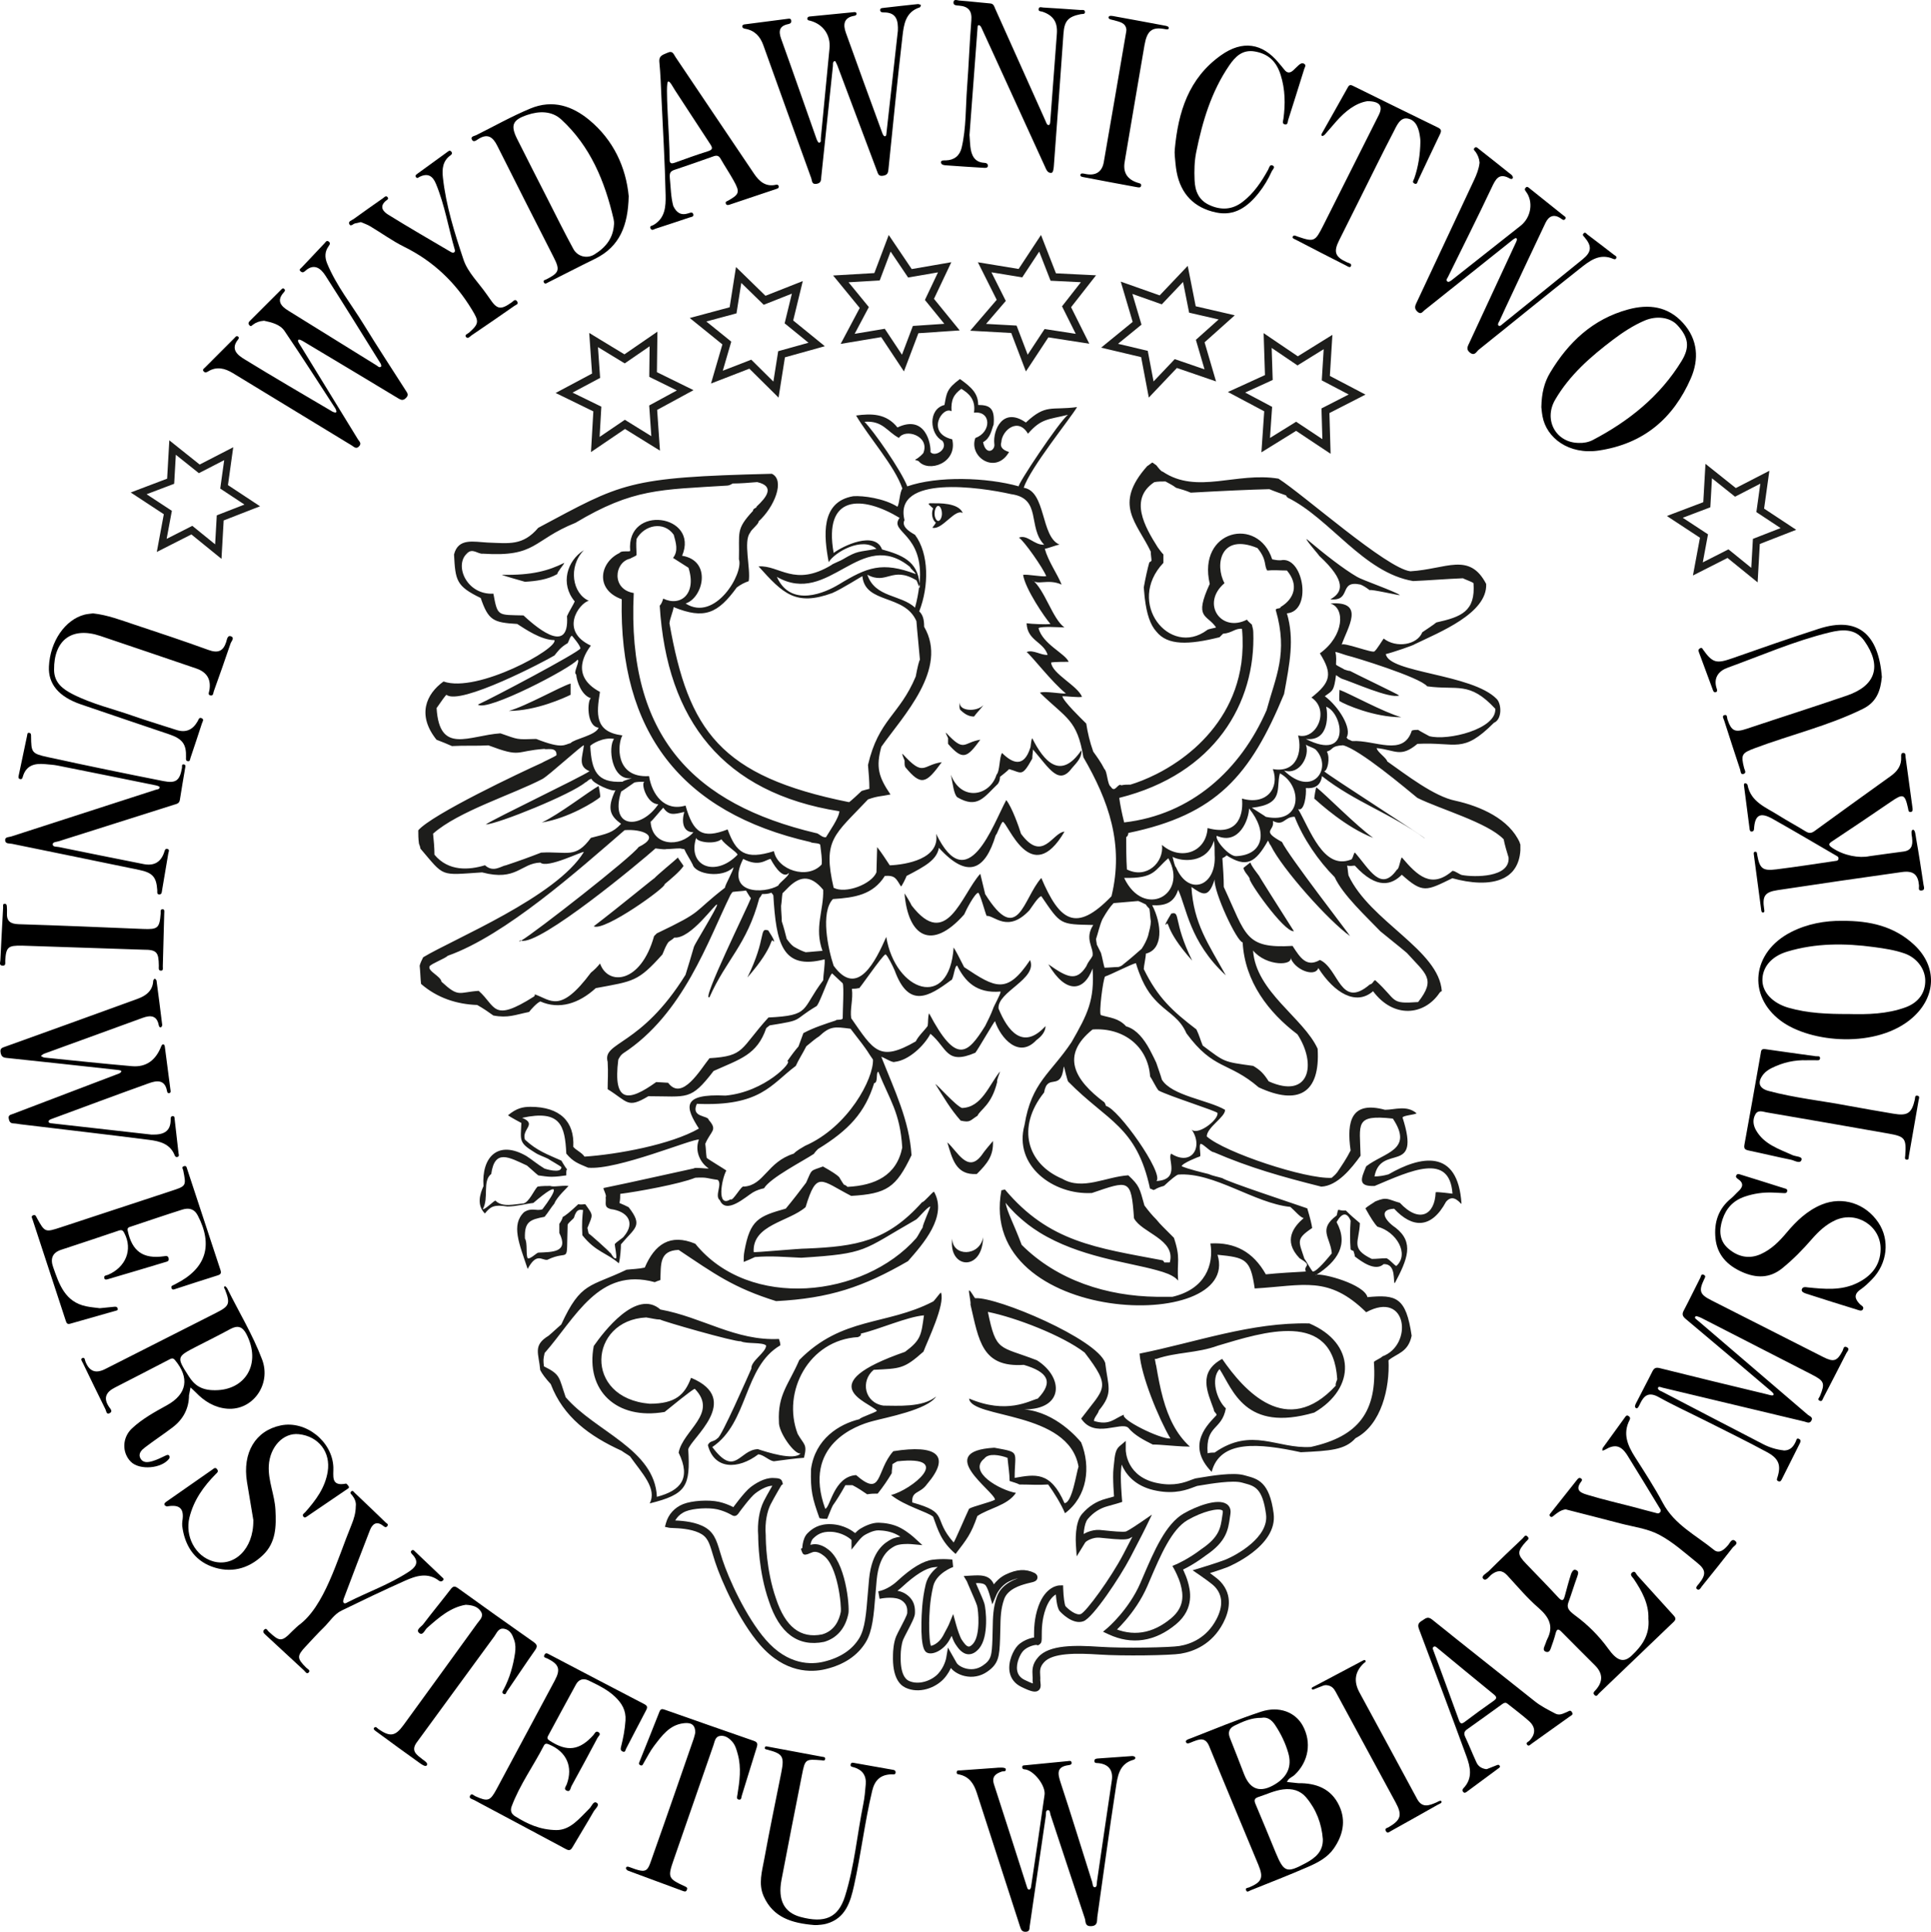 <?xml version="1.0" encoding="UTF-8"?><svg id="Warstwa_2" xmlns="http://www.w3.org/2000/svg" viewBox="0 0 634.01 634.18"><defs><style>.cls-1,.cls-2{fill:#1d1d1b;}.cls-2{fill-rule:evenodd;}</style></defs><g id="Godło"><path class="cls-1" d="M356.38,90.75l-7.19,9.19-.49,.62,.35,.71,5.24,10.51,1.32-1.81-11.83-1.83-.8-.12-.45,.67-6.46,9.81,2.23,.24-4.23-11.09-.29-.76-.82-.05-11.74-.65,.88,2.08,7.59-8.84,.55-.64-.38-.75-5.45-10.86-1.33,1.81,11.75,1.93,.81,.13,.45-.68,6.46-9.81-2.23-.24,4.32,11.08,.3,.76,.81,.04,11.55,.57-.93-2.03Zm-9.38-.26l-4.32-11.08-.88-2.27-1.34,2.03-6.46,9.81,1.26-.55-11.75-1.93-2.44-.4,1.11,2.21,5.45,10.86,.17-1.38-7.59,8.84-1.66,1.94,2.55,.14,11.74,.65-1.11-.81,4.23,11.09,.88,2.3,1.36-2.05,6.46-9.81-1.25,.55,11.83,1.83,2.41,.37-1.09-2.18-5.24-10.51-.14,1.34,7.19-9.19,1.5-1.91-2.43-.12-11.55-.57,1.11,.8Z"/><path class="cls-1" d="M401.94,103.25l-8.7,7.78-.59,.53,.22,.76,3.3,11.27,1.62-1.54-11.32-3.89-.77-.26-.55,.59-8.09,8.52,2.15,.63-2.21-11.66-.15-.8-.8-.19-11.45-2.71,.51,2.2,9.03-7.37,.65-.53-.24-.8-3.45-11.65-1.63,1.54,11.22,3.97,.77,.27,.56-.59,8.09-8.52-2.15-.62,2.31,11.67,.16,.8,.8,.18,11.27,2.6-.56-2.17Zm-9.19-1.91l-2.31-11.67-.47-2.39-1.68,1.77-8.09,8.52,1.34-.32-11.23-3.97-2.33-.82,.7,2.37,3.45,11.65,.41-1.33-9.03,7.37-1.97,1.61,2.48,.59,11.45,2.71-.95-.99,2.21,11.66,.46,2.42,1.69-1.78,8.09-8.52-1.32,.32,11.32,3.89,2.3,.79-.69-2.34-3.3-11.26-.37,1.29,8.7-7.78,1.81-1.62-2.37-.55-11.27-2.6,.95,.98Z"/><path class="cls-1" d="M444.99,128.4l-10.39,5.32-.71,.36,.02,.8,.34,11.73,1.96-1.09-9.97-6.62-.68-.45-.68,.43-9.99,6.19,1.92,1.16,.81-11.84,.06-.82-.72-.38-10.38-5.52-.07,2.26,10.6-4.84,.76-.35-.03-.84-.39-12.15-1.97,1.08,9.86,6.68,.67,.46,.69-.43,9.98-6.19-1.92-1.15-.73,11.87-.05,.81,.73,.38,10.24,5.37v-2.24Zm-8.4-4.17l.73-11.87,.15-2.43-2.07,1.28-9.98,6.19,1.37,.03-9.86-6.68-2.04-1.39,.08,2.47,.39,12.15,.73-1.19-10.6,4.84-2.32,1.06,2.25,1.2,10.39,5.52-.67-1.2-.81,11.84-.17,2.45,2.09-1.29,9.99-6.19-1.36-.02,9.97,6.62,2.03,1.35-.07-2.43-.34-11.73-.69,1.16,10.39-5.32,2.16-1.11-2.15-1.13-10.24-5.37,.67,1.19Z"/><path class="cls-1" d="M309.02,87.21l-5,10.54-.34,.72,.5,.62,7.41,9.1,.89-2.05-11.94,.81-.81,.05-.29,.76-4.16,10.99,2.23-.25-6.56-9.89-.45-.68-.8,.14-11.6,1.94,1.32,1.83,5.46-10.29,.39-.74-.53-.65-7.7-9.4-.9,2.06,11.88-.7,.82-.05,.29-.77,4.15-10.99-2.22,.26,6.65,9.86,.46,.68,.8-.14,11.39-1.97-1.35-1.78Zm-9.21,1.81l-6.65-9.86-1.36-2.02-.86,2.28-4.15,10.99,1.1-.81-11.88,.7-2.47,.14,1.57,1.91,7.7,9.4-.14-1.39-5.46,10.29-1.2,2.25,2.52-.42,11.6-1.94-1.26-.55,6.56,9.89,1.36,2.05,.87-2.3,4.16-10.99-1.09,.81,11.94-.81,2.43-.16-1.54-1.89-7.41-9.1,.16,1.34,5-10.55,1.04-2.2-2.4,.42-11.39,1.97,1.26,.54Z"/><path class="cls-1" d="M260.57,94.04l-2.76,11.34-.19,.77,.62,.5,9.11,7.41,.46-2.19-11.53,3.21-.78,.22-.12,.8-1.84,11.6,2.13-.7-8.43-8.35-.58-.57-.76,.3-10.97,4.25,1.67,1.53,3.26-11.19,.23-.81-.65-.53-9.45-7.64-.47,2.2,11.5-3.1,.79-.21,.13-.81,1.83-11.6-2.12,.71,8.52,8.31,.58,.57,.76-.3,10.75-4.25-1.69-1.47Zm-8.65,3.64l-8.52-8.31-1.75-1.7-.38,2.41-1.83,11.6,.92-1.02-11.5,3.1-2.39,.64,1.92,1.55,9.45,7.65-.42-1.33-3.26,11.19-.71,2.45,2.38-.92,10.97-4.25-1.34-.28,8.43,8.35,1.74,1.73,.38-2.43,1.84-11.6-.91,1.02,11.53-3.21,2.35-.66-1.89-1.54-9.11-7.41,.43,1.27,2.76-11.34,.57-2.36-2.26,.89-10.75,4.24,1.34,.27Z"/><path class="cls-1" d="M213.32,111.26l-.14,11.67v.79l.71,.35,10.54,5.18-.05-2.24-10.52,5.72-.71,.39,.06,.81,.81,11.72,1.92-1.16-10.09-6.25-.7-.43-.67,.46-9.73,6.61,1.97,1.11,.67-11.64,.05-.84-.75-.37-10.92-5.33,.04,2.24,10.51-5.6,.72-.38-.06-.82-.82-11.72-1.91,1.16,10.17,6.19,.7,.42,.67-.46,9.53-6.55-1.98-1.05Zm-7.61,5.49l-10.17-6.18-2.08-1.27,.17,2.43,.82,11.72,.67-1.2-10.51,5.6-2.18,1.16,2.22,1.08,10.92,5.33-.71-1.2-.67,11.64-.15,2.55,2.11-1.43,9.73-6.61-1.37,.03,10.09,6.25,2.09,1.29-.17-2.45-.81-11.72-.66,1.19,10.52-5.72,2.14-1.16-2.19-1.07-10.54-5.18,.7,1.15,.14-11.67,.03-2.43-2,1.38-9.53,6.55,1.37-.04Z"/><g id="U"><path class="cls-1" d="M242.22,497.17h0c1.09-1.53,4.25-5.74,5.78-6.91,2.1-1.61,4.26-2.55,5.78-2.5,1.06,.03,1.34,.1,1.37,.11-.23-.06-.63-.35-.74-.88l.46-1.22-.2,.15-.13,.21c-.11,.18-2.68,4.53-3.79,6.75-1.47,2.94-2.14,7.15-1.81,11.27,0,1.82,.16,11.91,3.48,21.41,3.48,10.65,9.59,15.19,18.13,13.47,4.27-1.22,7.09-4.55,8.02-9.39,.4-2.37-.91-17.2-6.95-21.18l.12,.09c-.12-.1-2.98-2.47-5.96-1.25-1.35,.55-1.58,.64-1.62,.65l1.57,.71-.62,1.61,.76-.35c.09-.04,.06-.88,.06-.88-.03-1.09,.21-3.12,1-3.9,1.26-1.26,2.84-2.4,5.93-2.26,3.59,.16,5.97,2.07,6.23,2.28,.54,.45,.68,.62,.68,.63,0,0-.19-.25-.19-.65v3.59l2.24-2.81c.43-.54,1.35-1.54,1.97-1.91,.65-.39,2.9-1.65,4.67-1.6,1.65,.04,4.06,.33,6.15,1.47,2.04,1.11,3.78,2.7,3.8,2.71l.96-2.18c-.45-.04-4.45-.36-6.87,1-1.86,1.04-6.21,3.48-7.15,12.94-.18,1.83-.32,3.59-.46,5.29-.47,5.93-.88,11.05-2.78,14.18-2.34,3.83-6.27,6.43-11.71,7.72-3.93,.94-11.61,1.24-18.97-7.21-6.57-7.55-12.22-20.16-14.24-26.33-.3-.91-.55-1.75-.79-2.55-1.18-3.93-2.04-6.78-5.86-8.54-3.35-1.54-7.54-1.7-9.55-1.78-.35-.01-.75-.03-.86-.04l.97,1.57c.33-1.21,1.31-3.4,4.13-4.52,2.45-.97,7.44-1.27,10.28-.63,2.73,.62,4.84,1.93,4.86,1.94h0c.59,.37,1.37,.19,1.74-.4,.37-.59,.19-1.37-.4-1.74h0c-.1-.06-2.47-1.54-5.64-2.26-3.35-.76-8.85-.42-11.77,.74-2.8,1.11-4.85,3.37-5.63,6.19l-.35,1.27,1.28,.29c.25,.06,.56,.07,1.3,.1,1.85,.07,5.7,.22,8.59,1.55,2.8,1.29,3.37,3.19,4.5,6.98,.24,.78,.5,1.67,.81,2.61,2.08,6.36,7.92,19.37,14.73,27.2,8.22,9.45,16.97,9.08,21.45,8.01,6.11-1.45,10.58-4.44,13.28-8.86,2.22-3.64,2.64-9.04,3.14-15.29,.13-1.69,.27-3.44,.45-5.24,.81-8.15,4.23-10.07,5.87-10.99,1.48-.83,4.41-.78,5.41-.69l3.72,.34-2.75-2.52c-.08-.07-1.98-1.8-4.29-3.06-2.52-1.38-5.36-1.73-7.29-1.78-2.3-.06-4.77,1.2-6.03,1.96-1.21,.73-2.5,2.32-2.65,2.5l2.24,.79c0-.58-.31-1.01-1.4-1.91-.54-.44-3.41-2.67-7.73-2.86-4.09-.19-6.33,1.5-7.82,2.99-1.8,1.8-1.75,5.36-1.73,5.76l.76-1.2-1.15,.49c-.11,.05,.37,1.2,.37,1.2,.49,1.16,1.14,.89,3.33,0,1.56-.64,3.37,.84,3.39,.85l.05,.04s.06,.04,.06,.04c4.91,3.24,6.14,16.91,5.85,18.63-.52,2.71-2.02,6.22-6.14,7.39-7.09,1.42-12.07-2.44-15.15-11.83-3.19-9.14-3.35-18.85-3.35-20.71-.36-4.44,.57-8.08,1.55-10.04,1.07-2.14,3.67-6.55,3.7-6.59l-.32,.36,.71-.54s-.26-.88-.26-.88c-.33-1.03-1.5-1.07-2.98-1.12-2.9-.09-5.87,1.85-7.39,3.02-2.1,1.61-5.88,6.86-6.3,7.45h0c-.4,.57-.27,1.35,.29,1.76s1.35,.27,1.76-.29h0Z"/></g><g id="W"><path class="cls-1" d="M288.79,524.87c.15-.02,3.75-.51,7.47-3.95,4.25-3.92,7.7-6.08,10.27-6.39,3.19-.39,5.79-.06,5.82-.05l-.25-2.44c-.28,.1-6.8,2.44-8.16,8.09-1.24,5.17-1.35,10.12-1.4,12.49-.19,8.83,1.27,9.63,1.76,9.9,1.79,.99,5.53-.68,7.48-4.22,1.67-3.02,2.07-3.97,2.11-4.06l-2.38-.15c.11,.41,1.13,4.07,2.16,5.62l.08,.13c.73,1.09,2.08,3.13,4.15,3.24,1.27,.07,2.48-.59,3.61-1.94,3.24-3.91,2.18-12.99,1.71-14.64-.28-.98-1.21-3.11-2.3-5.58-.35-.79-.7-1.6-.77-1.79-.28-.79-.47-1.13-.52-1.22l-1,1.9c.93-.06,2.62-.13,3.18-.06,.92,.11,1.53,.29,1.92,.89,.52,.82,.98,2.2,1.11,2.66l.98,3.4,1.39-3.25s1.29-2.9,4.06-4.24c2.93-1.42,5.08-1.59,7.2-.58-.02,0,0,0,0,0-.13-.09-.38-.43-.34-.89,.05-.5,.39-.77,.5-.82-.13,.06-.56,.15-.88,.22-.37,.08-.79,.18-1.19,.3l-.36,.1c-1.98,.55-7.24,2.01-8.87,6.62-1.27,3.59-1.33,6.67-1.4,10.58-.02,1.04-.04,2.11-.08,3.29-.21,5.48-.36,6.85-3.18,8.77-2.03,1.39-4.04,1.31-5.37,1-1.6-.37-2.85-1.25-3.21-1.89l-1.1-1.94-1.75-3.08-.59,3.49s-.51,2.78-2.62,5.08c-2.13,2.31-6.43,3.87-9.66,2.34-1.07-.51-2.83-2.25-2.64-8.27,0-.13,0-.23,0-.3,0-.99,.21-3.53,.84-5.02,.25-.58,.77-1.57,1.31-2.61,1.54-2.94,2.47-4.8,2.52-5.87,.06-1.42,.18-4.34-3.03-6.45-3.27-2.16-8.78-.91-9.01-.86l.44,2.48Zm7.18,.48c2.02,1.33,1.95,3.01,1.9,4.24-.06,.67-1.47,3.37-2.23,4.81-.59,1.13-1.11,2.11-1.39,2.79-.86,2.01-1.05,5.02-1.05,6.01,0,.04,0,.13,0,.23-.22,7.08,2.1,9.68,4.09,10.62,4.49,2.12,9.84,.08,12.59-2.91,2.64-2.87,3.23-6.22,3.25-6.37l-2.34,.41,1.1,1.94c.79,1.39,2.69,2.61,4.83,3.11,2.57,.6,5.19,.11,7.36-1.38,3.82-2.61,4.06-5.03,4.27-10.75,.05-1.2,.07-2.28,.09-3.33,.07-3.82,.13-6.58,1.26-9.79,1.19-3.37,5.53-4.57,7.17-5.03l.4-.11c.32-.1,.68-.17,1.03-.25,1.12-.25,2.17-.49,2.33-1.57,.05-.38,0-1.1-1.01-1.65-2.9-1.39-5.8-1.21-9.44,.55-3.64,1.76-5.21,5.37-5.28,5.52l2.37,.15c-.02-.08-.59-2.03-1.41-3.32-1.1-1.74-2.96-1.95-3.75-2.04-.97-.12-3.37,.03-3.64,.05l-2.06,.13,1.06,1.77s.11,.21,.32,.78c.09,.26,.35,.85,.84,1.96,.72,1.63,1.92,4.36,2.18,5.26,.44,1.54,1.13,9.5-1.23,12.34-.33,.4-.97,1.07-1.53,1.04-.82-.04-1.74-1.44-2.19-2.11l-.09-.13c-.6-.91-1.44-3.48-1.83-4.88l-.98-3.56-1.4,3.41s-.39,.92-1.98,3.81c-1.34,2.43-3.59,3.33-4.12,3.21,0,0,.02,0,.06,.02,.15,.08,.21,.17,.21,.17-.43-.66-.73-4.23-.66-7.8,.05-2.29,.15-7.05,1.33-11.96,1.04-4.32,6.48-6.28,6.54-6.3l-.25-2.44c-.12-.01-2.93-.38-6.46,.05-3.14,.39-6.96,2.69-11.67,7.04-3.09,2.86-6.05,3.3-6.08,3.3l.45,2.48c1.21-.28,5.09-.79,7.05,.51Z"/></g><g id="B"><g><path class="cls-1" d="M418.17,496.8c-1.35-10.24-5.18-11.28-8.89-12.28l-.8-.22c-3.57-1.01-10.97,.22-14.53,.82-.6,.1-1.07,.18-1.35,.22h-.09l-.08,.04c-.39,.11-.81,.28-1.31,.46-2.07,.8-5.54,2.13-10.8,1.11-10.5-1.92-10.69-10.57-10.7-10.94,0,.01,0-.25,0-.25v-2.72l-2.07,1.76c-1.33,1.13-1.53,3.11-1.78,5.63-.05,.51-.1,1.03-.17,1.58-.37,3.11,.23,10,.26,10.29l.85-1.3s-1.07,.35-3.65,1.05c-3.08,.82-5.63,2.46-7.82,5.01-2.4,2.8-2.04,9.24-1.99,9.96l.26,3.93,2.07-3.36,.71-1.16c.4-.64,2.72-1.78,4.6-1.63,.45,.04,1.06,.1,1.77,.17,4.62,.48,7.02,.61,8.18,.08,1.39-.65,4.54-2.79,4.89-3.04l-1.85-1.59s-1.29,2.65-5.05,9.82c-4.13,7.87-12.22,18.96-13.98,19.65-1.51,.56-4.03-1.51-5.02-2.6,.02,.02,.03,.04,.03,.04-.33-.5-.69-3.13-.77-5.62l-.04-1.25-1.25,.03c-.18,0-4.44,.18-6.83,6.77-1.46,4.02-1.46,7.83-1.46,9.88,0,.49,0,1.04-.03,1.2,.02-.1,.14-.41,.48-.62l.94-.13c-1.18-.33-4.75,.54-6.76,2.65-1.42,1.49-3.25,5.27-2.65,8.65,.39,2.16,1.7,3.86,3.81,4.89,3.27,1.61,4.64,1.91,5.61,1.23,.94-.66,.8-1.81,.71-2.64-.03-.25-.06-.5-.07-.75v.17c.05-.62,.02-1.21-.02-1.78-.09-1.51-.16-2.71,1.21-4.23,2.73-3.19,10.71-3.1,18.16-2.6,7.87,.53,23.36,.28,26.75-.28,4.33-.72,10.28-3.05,13.96-10.07,1.93-3.69,3.35-9.04-.91-13.61-1.21-1.31-5.1-3.97-5.54-4.27l-.34,2.25c.24-.07,5.94-1.81,8.18-2.7,.16-.07,16.63-6.77,15.17-17.67Zm-16.1,15.33c-2.14,.85-7.92,2.61-7.98,2.63l-2.52,.76,2.18,1.48c1.13,.77,4.25,2.97,5.11,3.9,2.61,2.8,2.78,6.41,.52,10.72-3.21,6.1-8.38,8.13-12.15,8.75-2.92,.49-18.09,.8-26.17,.26-7.9-.53-16.63-.75-20.22,3.45-2.04,2.28-1.92,4.36-1.82,6.04,.03,.51,.06,.98,.02,1.42v.17c.01,.33,.05,.65,.08,.92,.03,.25,.07,.59,.05,.71,.03-.24,.34-.52,.57-.53-.14,0-.81-.07-3.33-1.31-1.4-.69-2.19-1.69-2.44-3.07-.44-2.46,1.04-5.47,2-6.47,1.41-1.48,3.87-1.99,4.35-1.95,0,0-.04,0-.1-.02l.6,.17c.08-.01,.58-.39,.58-.39,.64-.48,.64-1.16,.64-2.64,0-2.03,0-5.42,1.31-9.02,1.78-4.91,4.5-5.11,4.53-5.11l-1.29-1.22c.07,2.19,.35,6.05,1.39,7.19,.42,.47,4.26,4.56,7.76,3.27,3.16-1.18,11.95-14.41,15.33-20.84,3.78-7.22,5.03-9.78,5.08-9.89l2.07-4.27-3.91,2.68c-.91,.63-3.51,2.36-4.53,2.83-.83,.33-5.06-.11-6.86-.3-.72-.08-1.35-.14-1.83-.18-2.55-.2-5.93,1.17-6.94,2.82l-.71,1.16,2.33,.58c-.16-2.34,.08-6.63,1.39-8.16,1.84-2.15,3.99-3.53,6.56-4.21,2.67-.72,3.76-1.08,3.8-1.09l.94-.31-.09-.99c0-.07-.6-6.92-.26-9.77,.07-.57,.12-1.1,.17-1.62,.18-1.79,.35-3.49,.9-3.96l-2.07-.96v.26c0,.12,.24,11.12,12.75,13.4,5.96,1.16,10-.39,12.17-1.23,.44-.17,.82-.31,1.09-.39l-.17,.04c.32-.04,.8-.12,1.42-.23,3.12-.52,10.41-1.74,13.43-.88l.83,.23c3.31,.89,5.92,1.6,7.05,10.18,1,7.45-9.48,13.35-13.6,15Z"/><path class="cls-1" d="M401.48,496.61l-.18,1.2c-.54,3.79-.96,6.78-6.84,10.76-4.33,3.31-8.19,4.96-8.23,4.97l-1.29,.54,.67,1.22s1.36,2.48,1.99,4.77c.96,3.46,1.34,7.5-3.06,11.19-6.16,5.16-12.74,6.16-19.55,2.97l.28,2.1c.3-.26,7.46-6.39,11.47-15.68l.82-1.92c3.51-8.2,7.15-16.68,12.35-19.69,4.98-2.88,10.13-4.06,11.4-3.19,.08,.06,.25,.17,.16,.75Zm-12.82,.26c-5.93,3.43-9.73,12.31-13.4,20.88l-.82,1.91c-3.78,8.76-10.71,14.7-10.78,14.76l-1.5,1.27,1.78,.83c7.66,3.59,15.35,2.44,22.23-3.33,6.24-5.23,4.52-11.45,3.87-13.79-.71-2.58-2.15-5.2-2.21-5.31l-.61,1.77c.17-.07,4.19-1.78,8.73-5.25,6.75-4.56,7.29-8.4,7.87-12.45l.17-1.16c.29-1.87-.64-2.82-1.23-3.22-2.94-2.01-10.03,.74-14.09,3.09Z"/></g></g><path id="Orzeł" class="cls-2" d="M352.06,252.05c1.61-1.84,3.22-3.46,3-5.76-6.91,10.14-12.44,3.46-16.13-3.92-.46,.46-.46,3-.69,3.22-2.07,6.45-5.76,5.07-9.22,1.62-.92,1.15-.69,5.99-1.84,7.14-2.07,6.91-11.52,8.99-14.97,0,.69,3.22,.92,6.22,2.07,7.37,6.68,3.91,8.76,0,13.36-4.38,.46-.69,.69-1.38,.69-2.3,1.15-.93,2.07-1.61,3-2.54,4.14,1.15,4.14,2.77,7.6-3.46,0-1.15,.23-2.07,.23-2.99,5.53,6.45,8.52,11.98,12.9,5.99Zm-30.18-9.21c-5.76,.92-5.07,4.38-11.29-2.31-.23,.23,.92,1.84,.69,2.07v1.61c4.84,5.53,6.22,4.61,10.6-1.38Zm-15.84-74.17c0,1.17,.47,2.4,1.25,2.91-.48,.92-1.33,1.7-1.08,1.7,3.23,.69,7.37-6.45,9.91-4.84-1.38-3.46-8.06-3.22-9.91-3.22-2.38-.14-.93,.57,.15,1.67-.19,.52-.33,1.11-.33,1.79Zm2.02-2.6c.57,0,1.21,1.07,1.21,2.6,0,1.21-.59,2.36-1.21,2.36s-1.21-1.15-1.21-2.36c0-1.53,.64-2.6,1.21-2.6Zm-11.75,81.38c-.23,.46,.92,2.31,.69,2.54,0,.69,0,1.38,.23,1.84,5.3,6.45,6.91,5.3,11.98-1.61-6.45,.92-5.76,5.07-12.9-2.77Zm18.89-16.82c-.23,.92-.23,1.61,0,2.31,1.38,1.38,2.76,2.3,4.61,2.3,.23-.46,3-3.46,3-3.68-2.31,2.3-8.06,1.84-7.6-.92Zm-118.64,27.41c-2.99,1.61-13.13,9.44-18.66,11.98,8.75-1.38,17.51-6.91,19.12-8.29,.23-.46-.46-3.46-.46-3.69Zm-9.21-33.63c-3.23,.92-14.52,7.37-20.28,8.98,8.98,0,18.43-4.38,20.28-5.3v-3.69Zm125.31,182.21c-1.38,9.91,9.9,11.06,10.14-.46-1.15,6.45-10.14,6.45-10.14,.46Zm-127.39-221.84c-5.07,2.54-10.6,4.15-20.5,3.92,.92,.46,6.91,2.07,7.6,2.3,3.68-.23,7.37-.69,10.6-2.53,0-.69,2.07-2.99,2.31-3.69Zm60.12,136.14c9.68-11.05,7.14-13.36,8.75-11.75,.23-.69-1.84-3.45-1.84-3.68-3.22-1.15-.46,2.3-6.91,15.43Zm191.43-124.16c7.14,.69,2.53-6.45,9.9-4.84,1.15,.46,2.07,1.15,3,1.84,.23-.46,9.9,1.84,9.9,1.61-1.39-1.15-12.67-5.07-14.05-5.99-4.38-2.54-10.6-7.37-16.59-12.44-.23,.46,4.15,5.3,4.15,5.53,8.98,8.29,7.83,11.98,3.69,14.28Zm-265.72,112.07c-.12-.03-.25-.06-.35-.12-.42,.47-.25,.47,.35,.12Zm43.65-20.39c1.15-1.15-11.06,8.99-19.81,15.66,3.46,1.84,24.19-13.13,23.27-13.82,1.38-1.15,5.07-4.15,6.22-5.99-.23-.46-1.84-2.54-1.84-2.77-.92,.92-7.14,5.99-7.83,6.91Zm225.06-58.28c1.84,1.15,11.29,5.3,20.27,5.3-5.76-1.61-17.05-7.83-20.27-8.98,0,.23-.23,3.23,0,3.68Zm59.21,46.53c-3.45-7.83-12.9-11.98-21.19-13.82-6.92-1.38-16.13-8.52-22.35-12.9-.23-1.15-3.45-3.22-3.45-4.38,6.22,.69,7.83,3.23,13.36-1.38,12.9-.69,14.74,3.46,25.11-6.91,2.76-1.15,2.53-6.22,.92-7.83-8.06-8.29-35.47-8.52-36.4-14.74,2.07-.46,9.44-3,9.44-3.22,8.06-3.92,23.96-10.14,23.5-19.81-5.53-10.6-13.13-4.84-24.88-4.15-7.83-.92-35.01-25.11-43.31-30.41-13.82-2.3-26.72,5.3-38.01-2.3-.46,0-1.38-1.15-2.07-2.07-.39-.26-.69-.49-.94-.67-.17-.14-.33-.25-.45-.25-.69,.46-1.15,.92-1.61,1.15-11.29,12.67-3.46,18.43,1.15,28.1,0,1.15,.23,2.07,.23,3-.23,.23-.46,.46-.69,.46q-.92,3.23-1.84,8.29c.07,1.02,.16,1.97,.26,2.9,.03,.27,.06,.53,.09,.79,.61,4.96,1.74,8.58,3.8,10.82,3.69,4.6,10.59,4.37,20.73,1.84,.46-.46,.92-.92,1.15-1.15,3-.23,3.92-1.84,6.22-1.61,.18,1.94,.24,3.81,.21,5.62,0,.2-.02,.39-.02,.59-.05,1.67-.17,3.3-.38,4.87-.02,.11-.03,.22-.05,.33-1.71,12.12-8.02,21.26-15.28,27.76-.16,.14-.32,.27-.48,.41-.75,.65-1.5,1.28-2.27,1.88-.49,.38-.99,.76-1.48,1.12-.37,.27-.73,.53-1.1,.79-2.45,1.7-4.91,3.15-7.25,4.32-3.22,1.62-6.22,2.77-8.52,3.46-1.15,0-2.07,0-3,.23-1.15-.92-2.07,2.77-3.46,.46-1.15-.69-1.15-5.07-2.07-5.76-1.16-2.3-2.53-4.14-3.69-5.76-1.15-3.23-1.84-6.22-2.3-9.22-1.39-1.38-7.61-7.37-7.84-8.98,1.61,0,5.07,.46,6.45,.23-1.38-3.68-9.9-7.6-10.14-11.29,.92-.23,5.07-.23,5.76-.23-1.15-2.76-8.52-5.76-9.91-11.06,.92-.69,7.37-.23,8.52-.23-3.92-2.77-6.45-12.44-10.6-15.67,1.62,2.08,5.07-.46,9.68,1.61-1.38-3.46-4.38-7.6-5.53-11.75,1.39-.23,3.46-1.15,4.84-1.38-6.22-2.54-4.38-17.51-11.75-18.66,2.07-6.45,15.2-22.58,17.51-26.49-8.52,1.15-10.14-1.15-16.81,5.07-7.6-5.3-10.83,2.54-10.37,6.91,.46,2.3-2.77,4.15-3.68-.46,2.53-1.38,2.76-4.15,3.46-5.76,.46-5.3-1.16-6.45-5.07-6.45,0-3.69-2.07-5.76-5.99-8.52-4.37,3.23-4.37,4.61-5.07,8.52-5.53,1.38-4.84,9.67-.69,11.75,2.07,2.76-2.54,5.53-3.92,3.69,.23-2.54-1.62-12.44-10.83-8.06-3.68-4.61-8.52-4.61-13.59-3.92,4.38,7.37,12.67,16.58,15.2,23.96-.92,1.38-.92,4.84-1.61,5.99-4.37-2.76-11.29-3.69-14.51-3.46-10.83,1.84-9.68,13.13-8.06,21.66,1.84-3.23,11.06-8.52,15.67-4.38-5.99,1.15-5.99,.46-11.06,3.46-.23,.23-3.69,1.61-3.69,1.84-12.21,7.37-17.05,0-23.96,.46,8.06,8.98,12.21,13.13,24.19,8.76,3.22-1.38,9.67-5.53,9.9-5.53,.92,9.21,13.82,5.76,17.74,14.74,.23,3.22,.92,9.67,1.15,12.67q-.46,.69-1.38,5.53c-5.3,12.67-12.21,14.05-15.67,29.03,.23,2.53,.46,5.3,.46,7.83-.92,.23-1.84,.46-2.54,.69-.46,.46-3.68,3.46-4.14,3.69-42.39-8.52-52.75-23.5-58.97-58.74,.23-1.84,1.15-3.68,1.38-5.3,10.13,4.14,14.51,2.07,20.73-6.45q1.84-1.38,3.92-2.07c.69-4.15-1.84-13.13,.46-15.9,.23-.92,2.99-2.99,2.76-3.69,5.3-4.84,8.75-13.59,4.38-15.66-47.68,1.15-49.07,3-76.71,17.74-5.07,5.99-9.68,5.07-16.59,4.84-4.61-.23-9.68-1.61-11.06,3.92,.46,8.52,.69,10.37,8.76,14.28,2.53,7.37,4.15,8.06,11.98,8.52,2.53,1.61,7.83,5.3,12.21,5.3,1.38,2.77-25.34,17.51-36.4,13.59-5.76,4.15-8.75,11.06-2.3,19.12,1.84,.69,3.45,1.38,5.07,2.08,4.14-.23,8.06,0,11.98-.23,11.06,4.15,8.52,1.84,18.43,1.15,.23,.46,4.14-.92,3.91,2.08-.46,.46-4.61,2.31-4.84,2.53-6.68,3-35.94,16.82-40.54,22.12,0,1.38,0,2.77,.23,4.38,.23,.69,.46,1.15,.46,1.61,8.06,9.44,6.22,8.75,20.27,7.83,11.29,3,12.67-2.99,19.12-3.22,2.3,2.07,14.05-3.92,14.28-3.46-8.98,14.74-42.85,28.56-52.75,34.55-.46,.92-.92,1.84-1.15,2.76,.23,2.08,.23,4.15,.46,5.99,5.3,4.61,11.75,6.68,18.43,6.91,2.07,1.15,3.68,2.3,5.3,3.45,4.84,.92,7.14-.23,11.75-1.16,.46-.69,2.53-2.99,3.68-3.45,6.22,2.77,12.67,.69,18.2-4.37,12.44-2.31,13.82-2.07,21.88-11.06,.69-1.62,1.15-3,2.07-4.15,.69-.46,1.38-.92,1.84-1.38,5.53,.46,13.59-11.52,14.05-10.83,.23,.69-7.6,13.36-7.6,13.82-.92,3.22-1.84,6.22-2.77,9.22-14.74,23.73-27.41,21.88-25.57,28.57,.23,3.69,0,5.99,0,8.98,6.68,4.15,6.45,6.46,13.36,2.31,12.9,0,13.82,1.61,21.43-8.29,8.75-3.92,14.28-5.3,17.28-14.05,.46-.46,.92-.69,1.15-.92,11.52-1.84,7.14-1.38,15.2-6.22,.92,0,4.38-10.59,5.3-10.82,.46,.46,3.22,3,3.46,3.23,.46,1.15,0,8.75,0,11.52-.23,.69-2.07,.23-2.31,.69-3.46,1.15-7.14,2.3-10.6,4.14-.46,1.38-1.15,3-1.61,4.38q-1.61,1.84-3.68,4.84c2.07,0-7.37,10.14-20.27,11.29-14.74-.69-13.13,3.92-8.75,10.83-9.22,5.3-26.95,8.52-37.55,9.21-.92-1.38-2.77-2.07-3.69-3.22,.46-8.29-4.37-13.13-14.05-13.13-2.53,0-4.61,.46-7.37,2.77,.46,.46,4.37,2.53,4.37,2.53-.23,5.76-.92,6.45,4.38,9.67,1.38,.93,3,1.38,4.38,2.08,.23,.23,4.38,2.53,4.38,2.77,0,2.3-5.53,.46-5.53,.46-2.31-1.38-4.15-2.99-5.99-4.15-9.21-5.29-14.74,.23-14.05,9.91-1.15,2.53-2.3,6.22,.46,8.98,1.84-2.3,3-2.99,7.37-2.3,2.99,0,6.22-.92,8.52-1.15,9.67-8.3,7.37-3.69,2.99,2.07-2.07,.69-3.46-.69-5.99,.92-4.38,4.15-1.62,10.36,1.15,18.66,2.99-5.53,4.6-2.77,6.45-2.99,7.61-3.69,6.22,2.53,6.68-11.52,.23-.69,1.84-1.84,2.07-2.3,.92-3.22,2.08-2.54,2.99-2.54-.23,2.31-.46,4.37-.23,8.29,4.38,5.53,8.06,5.76,11.98,9.22,.46-1.61,.69-4.84,.69-6.22,4.61-5.53,7.37-5.98,2.53-12.2-.92-.46-1.84-.92-3-1.38,.23-1.16,.23-2.07,.23-3,5.53-.69,19.58-3.23,24.65-5.3,4.15-.23,3.68,.23,7.37,.7,1.61,1.38-1.15,5.3,.69,6.68,2.07,4.84,8.52-1.15,10.82-2.54,1.15-.69,2.54-1.15,3.69-1.38,2.07-3.46,12.9-8.98,16.36-11.29,.46-.69,.92-1.15,1.38-1.61,10.14-6.22,15.43-11.98,18.43-21.65,1.38,0,.46-3.69,1.38-3.69,3.68,9.22,7.14,13.36,7.83,24.88-1.84,9.22-8.98,12.44-17.97,12.9-.46-.46-.92-.69-1.15-.69-.69-.92-1.15-1.84-1.61-2.54q-1.15-1.15-5.3-3.46c-4.38,1.61-3.46,.69-5.53,5.31-2.07,2.76-4.38,5.75-6.68,8.52-8.99,2.53-11.75,3.68-13.59,14.05-.23,1.16-.23,2.31-.23,3.46,1.15-.46,2.77-1.15,3.69-1.61,5.53-.46,9.67,0,15.2,.23,21.88-1.38,19.81-2.31,37.55-12.44,.69-.23,3.91-4.37,4.84-4.37-.23,.92-2.53,5.99-2.53,6.91-.92,1.38-1.38,2.53-2.08,3.46-17.27,19.58-54.83,23.73-72.56,1.84-8.29-3.45-13.36,.23-16.59,7.83-2.07,.46-3.91,.46-5.99,.7-11.98,5.75-14.98,3.91-21.42,17.97-1.61,1.38-2.76,2.53-4.15,3.69-5.3,3.23-3.22,5.76-2.77,11.28q.92,1.84,3.46,4.61c4.15,10.83,12.67,17.05,23.27,21.89,.92,.69,1.84,1.15,2.76,1.84,3.92,5.53,8.99,10.6,6.45,15.44,12.21-2.99,13.36-5.76,12.67-17.74,.69-3.46,17.97-16.36,.92-23.5-2.07,5.53-5.07,8.52-13.59,8.52-21.88-1.84-20.04-27.41-1.15-28.33,1.61,.23,3.22,.69,4.6,.69,.46,.46,24.42,7.37,26.49,7.14,1.84,.92,7.14,.23,8.29,1.38,0,2.3-5.07,5.07-4.84,7.6-.92,2.07-9.91,22.58-11.06,22.81-1.38,1.38-2.53,.69-3.22,2.3,2.07,8.07,9.91,8.07,16.58,3,1.84,.23,3.46,2.07,5.07,2.3,3.46-.46,6.68-.92,9.91-1.15,1.15-4.61,0-4.15-2.07-7.83-5.3-13.82,3.69-30.87,19.81-31.79,.46-.22,1.15-.46,.92-1.15,5.99-1.38,15.21-5.53,20.73-5.99-.92,6.45-.92,8.06-6.22,11.98-31.1,10.82-11.98,16.35-9.21,19.35-.69,.69-5.3,2.07-5.76,2.76-6.68,1.62-14.51,6.46-15.89,16.36-.23,7.14,.46,9.67,2.77,16.13,.92,.22,1.84,.22,2.53,.22,.69-1.61,1.15-2.99,1.84-4.37q1.84-2.54,4.14-6.68h2.31c1.84,.92,3.46,2.07,4.84,3,1.38-.23,2.3-.23,3.46-.23,1.84-2.31,3.22-4.37,4.61-6.68,0-1.15,.23-2.08,.23-2.99,.69-.46,1.15-.69,1.61-.93,18.89-2.07,4.61,9.45-2.07,11.06,4.61,3.69,11.98,5.53,13.82,7.14,1.61,4.37,2.54,8.06,7.37,12.21,3.69-4.84,5.07-6.46,7.14-12.44,3.69-2.54,9.91-3.45,12.67-7.6-5.29-.92-15.89-6.91-10.36-11.29,1.38-1.84,5.07-1.15,7.6-.23,.23,2.54,.69,5.3,.69,7.61,1.39,.46,2.31,.69,3.22,1.15,3.23,0,6.22,.23,9.44,0,1.84,2.53,4.15,6.22,5.53,9.44,7.37-5.53,8.53-15.2,5.3-23.26-.93-1.15-8.3-9.91-18.66-10.83,13.13,0,12.9-10.59,4.15-16.12-12.44-4.83-13.36-2.54-16.12-15.89,9.21,1.84,24.64,7.83,31.79,13.36,8.99,11.75,6.45,11.52-1.15,21.66,4.37,6.68,12.9,.92,15.43,2.99,2.08,2.54,5.3,4.14,8.06,5.53,.74,0,1.5,.04,2.26,.08,3.54,.24,7.03,.61,9.95,.61-4.59-4.16-7.12-9.74-8.77-15.65-.01-.04-.02-.08-.04-.13-.98-3.54-1.65-7.19-2.25-10.71-.06-.22-.1-.4-.15-.59-.1-.57-.2-1.15-.31-1.71h.46c6.68-2.3,13.36-1.84,20.27-4.37,14.75-4.38,37.78-11.98,39.16,11.05-.23,.69-.69,1.61-.46,2.07-16.12,17.51-30.18,1.61-37.32-8.76-8.06,4.38-4.84,10.83-2.76,16.59,0,.92,.92,1.16,.92,1.85-2.53,2.76-10.37,9.68-1.61,18.65,2.77-10.59,15.44-9.44,29.26-6.45,9.45-.46,14.51-.7,17.97-4.61,8.52-4.38,11.29-16.59,10.83-25.57,2.76-2.3,6.45-2.54,7.6-8.06-1.84-12.67-5.07-13.59-14.51-12.67-1.06-4.23-14.5-7.86-16.71-7.36-.12,.07-.22,.15-.34,.22,0-.12,.14-.18,.34-.22,6.7-4.35,10.65-9.81,6.57-17.29,1.84-3.23,3.46-3.23,4.61-.46-.23,3.22-.23,6.45,0,9.44,.23,.23,.69,.46,.92,.46,.23,.69,.46,1.39,.46,1.84,2.07,1.61,6.68,5.07,9.45,2.54,4.38-.23,2.99,6.22,3.69,6.22,4.15-7.83,6.45-13.36,.23-18.2-3.45-2.3-5.76-5.99-.46-6.22,5.99,6.45,12.21,6.68,17.05-2.3,2.53-3,4.84,.92,5.07,.69-1.15-18.43-13.59-15.67-23.96-9.68-1.61,.46-3.22,.69-4.61,.69,2.07-11.06,15.44,0,9.21-19.35,.23-.69,4.15-.92,4.61-1.38-3.23-2.77-7.14-1.15-10.37-1.15-11.06-3-12.67,3.68-11.29,13.36-1.38,2.76-3,5.07-4.38,7.14-.69,.92-1.39,1.38-1.84,1.84-8.52,.46-35.02-8.29-41.01-13.59,0-2.99,6.22-6.45,5.99-8.75-5.53-3.22-17.51-4.61-20.73-9.9-.46-1.62-1.15-3.46-1.84-5.53-.47-1.03-.99-2.08-1.53-3.12-1.72-3.49-3.94-6.71-6.75-8.19-.03-.02-.05-.03-.07-.04-.5-.26-1.01-.48-1.55-.62-2.53-2.77-5.3-2.77-8.3-3.69-.69-.69,.69-11.52,1.38-12.67,1.61-.46,8.76-4.14,10.14-4.38,.27,.93,.56,1.79,.86,2.61,.08,.22,.16,.43,.24,.64,.25,.65,.5,1.27,.76,1.85,.05,.12,.11,.25,.16,.37,.99,2.18,2.07,3.91,3.21,5.33,.02,.02,.04,.05,.06,.07,.28,.34,.56,.67,.84,.98,.57,.64,1.14,1.21,1.71,1.73,3.32,3.09,6.68,4.71,8.74,9.45,8.98,12.21,13.82,9.22,23.73,17.74,12.9,5.99,20.27,2.07,19.35-12.67-4.61-10.14-20.27-18.66-21.2-32.25,4.38,5.3,13.59,5.07,12.21,2.07,1.15,4.15,8.07,6.91,9.22,3.69,5.3,8.29,12.44,12.44,17.97,7.6,6.68,8.99,16.81,8.07,21.88,.46,.23-.23,.46-.46,.69-.46-.92-13.59-23.5-22.8-30.64-38.01-.23-1.38-.23-2.3-.46-3.22,1.15,.23,1.84,0,2.53,0,7.37,8.06,12.21,6.22,15.44,2.99,6.91,6.22,8.06,5.3,16.59,1.15,5.85,1.63,12.32,2.2,16.8-.01,.13-.06,.26-.13,.38-.19,.31-.17,.6-.35,.88-.54,.19-.12,.37-.25,.54-.39,.24-.19,.46-.4,.68-.61,.16-.15,.32-.31,.47-.47,.27-.31,.52-.65,.76-1.01,.05-.08,.11-.15,.15-.23,.94-1.5,1.54-3.39,1.68-5.76v-1.62c0-.23,0-.46-.23-.69Zm-30.41-51.37c9.91,1.38,13.82-1.84,22.34,7.37,.46,6.68-15.66,10.6-21.65,8.99,0,0-3.46-1.84-3.68-2.07-.69,0-1.39,0-2.07,.23-2.76,8.75-12.21,2.99-19.58,3.46-2.31-1.15-.69,0-1.85-1.15,1.85-3-2.53-10.14-7.14-13.59,2.53-1.84,3-1.61,3.68-6.91,.46,.23,.92,.69,1.84,1.15,3.69,1.15,15.9,6.68,18.89,5.53,0-.23-15.43-7.6-16.12-8.06-.46,0-1.15-.23-1.84-.46-.23-.23-2.31-1.15-2.77-1.61,0-1.15,.23-2.53-.23-4.15,.69,0,3,.92,3.92,1.15,2.08,.46,23.96,7.14,26.26,10.14Zm-57.59,39.86c10.83-1.15,7.83-6.45,9.22-11.29,7.37,3.91,7.6,16.82-4.61,14.28-.23-.23-3.23-2.07-4.61-2.99Zm-5.07,15.89c-2.3,.23-7.14-5.3-6.45-6.68,7.37,3.23,10.6-5.53,10.6-8.98,6.22,7.6,4.84,15.2-4.15,15.66Zm15.66-28.1c5.3,1.61,8.53-5.07,7.14-8.52,.46,.46,2.3,.92,3.22,1.61,5.76,5.99-.92,16.13-10.37,6.91Zm7.14-10.37c8.07,.92,7.14-8.75,6.68-10.59,5.53,2.07,8.29,18.2-6.68,10.59Zm-32.48-35.71c-12.21,8.99-26.72-8.98-14.28-22.11v-2.76c-.69-.69-1.15-1.38-1.85-2.31-4.37-6.91-9.44-15.89-1.15-21.42,1.15-.23,2.3-.23,3.68-.23,1.16,.69,2.31,1.15,3.46,2.07,1.61,.46,3.23,.92,4.84,1.61q16.35-.92,25.8-1.15c1.61,.69,3.69,1.39,5.53,2.07,0,.23,.23,.46,.46,.69,14.05,6.91,24.88,24.65,41.23,27.41,5.3-.23,10.6-.69,16.36-.92,.23,.23,2.99,1.15,3.45,1.61,.69,9.22-3.92,11.06-12.21,12.9-.46,.46-3.92,2.76-4.61,3.22-1.61,4.14-8.52,5.3-12.67,2.07-.23,.23-2.3,3.69-2.99,4.15-.23,.92-10.6-3.22-10.83-2.07,1.84-5.53,8.07-14.51-3.68-13.59,4.84,1.38,4.61,10.59-3.45,16.36,4.15,6.68,3.68,9.44-2.77,14.51,6.22,4.15,1.61,14.05-4.38,12.44,1.39,5.07-.23,12.44-8.29,11.05,2.31,6.22-2.07,11.98-10.14,9.68,.46,4.15-.46,12.67-11.29,9.68-.46,8.06-8.98,10.83-14.97,5.53,.69,5.76-5.07,11.29-11.52,8.06-.23-3.69-.23-7.14-.23-10.6q.69-.46,.69-1.38c29.02-5.99,40.08-18.89,51.14-45.61,1.85-10.14,3.46-17.97,.93-26.49,8.29-.69,5.53-17.97-1.38-17.51-1.15,.23-2.3,0-3.45-.23-4.61-14.28-24.65-9.67-20.5,8.06-5.3,11.52-.93,9.9,2.07,14.28-.23,.23-2.54,.46-3,.92Zm-11.28,74.41c2.99,1.61,11.28,2.31,13.59-5.3,.23,1.38,.23,3,.23,4.61,.69,10.36-8.53,13.82-12.67,4.14-.46-.23-.92-2.76-1.15-3.46Zm-15.9,6.91c10.14,.23,9.91-2.53,14.51-6.45,6.68,11.98-8.06,20.04-14.51,6.45Zm42.39-80.86c0-.69-.23-1.38-.46-2.31-.46-.46-1.15-.92-1.61-1.61-8.52,4.38-15.2-5.3-7.37-11.98-3.22-5.99-1.38-16.58,10.83-11.52,3.22,3.92,2.07,5.76,3.22,7.37,2.07-.23,4.15,0,6.45,0,3.92,4.61,2.53,9.21-2.07,11.98,0,.69-1.39,.23-1.61,.92,4.15,14.28,0,21.88-2.99,32.94-8.53,19.58-24.65,34.32-46.77,36.86q-1.15-4.61-1.61-8.06c31.33-7.84,44.92-31.1,44-54.6Zm-127.62-68.88c5.99-.46,7.37,3.23,11.29,5.3,2.07-3.23,10.14-.69,8.06,4.84,0,.23-1.62,1.84-2.77,2.3,.23,.23,.69,.23,1.15,.46,3.22,3.92,12.9,.69,11.06-7.14-8.75-2.07-3.22-11.05-.23-9.21-.23-3.69,.69-5.53,3.22-7.37,2.3,1.38,4.84,3.46,4.15,7.83,5.76-.69,5.76,6.45,.46,8.3-2.3,6.22,6.68,12.21,11.06,4.61-2.31-.69-3-1.84-2.54-3.23,.23-3.92,5.53-8.29,8.75-2.77,4.38-5.07,6.68-4.61,13.13-6.22-2.76,2.07-17.05,23.5-16.12,23.5-10.6-2.99-26.72-3.45-36.63,0-2.07-5.3-11.06-18.2-14.05-21.19Zm-8.52,53.44c-4.15,2.53-15.67,7.83-20.27-2.53,17.28,9.91,27.41-16.59,43.76-3.22,0,.46,1.62,1.61,1.85,2.3-11.06-4.15-15.9-2.3-25.34,3.46Zm25.11,7.6c-4.61-4.38-13.13-3.22-15.67-10.83,6.45,3.46,8.06-2.99,16.12,1.84,.19,.19,.53,1.41,.9,2.11,.04-.32,.1-.66,.13-.97-.62-7.53-6.03-9.54-12.32-11.28-2.3-6.22-12.9-1.15-15.89,1.15-3.46-19.35,9.44-18.89,21.65-11.52-3.65,4.86,8.2,4.93,6.56,21.65,.04,.47,.12,.88,.12,1.39-.09-.09-.17-.25-.26-.42-.26,2.06-.66,4.3-1.36,6.87Zm-128.54,2.53c-8.52-.23-8.52,.46-9.91-7.14-8.75,.46-12.9-9.21-8.75-13.13,1.84-2.07,3.68,.23,5.3,0,17.73,1.15,16.12-4.38,30.41-10.14,18.89-11.29,27.87-10.83,49.75-12.21,.46,0,1.16-.23,1.84-.69,2.54,0,5.3-.23,8.06-.46,5.99,1.38,3,5.07-.23,8.06,.23,.46-1.15,.46-1.15,1.38-5.75,6.22-4.37,6.91-4.61,15.9,1.61,4.61-7.83,20.73-17.51,14.51,5.76-1.84,8.75-14.05-1.15-15.67,5.76-13.59-18.43-17.04-17.05-1.61-.23,.46-2.99-.23-3.46,.69-6.45,3-8.29,11.98,.69,15.2-.92,43.31,19.35,70.03,61.96,79.71,.46,.46,3,.23,3.22,.92,.23,2.3,.69,4.61,.46,6.45-4.61,5.07-14.51,1.84-15.67-4.38-9.44,3-12.44,.46-15.2-7.14-8.29,3.23-11.29,1.15-13.82-7.83-6.91,2.07-11.05-3.68-11.98-9.67-11.29,.69-10.37-10.6-8.75-13.36-9.21-1.15-8.52-7.14-7.37-14.28-10.37-5.53-4.15-13.59-2.99-15.2-10.37-4.84-3.92-13.82-.69-14.74-5.3-2.31-6.91-11.06-1.61-16.59-5.53,3.46-7.83,11.06-2.99,16.82-.23,.69-2.08,3.68-2.54,4.84,.92,13.82-11.52,2.3-14.28-.23Zm98.13,110.11c-.46,0-4.84,.46-5.53,.46-1.38-.46-2.3-.93-3.91-1.84-.92-.69-1.62-1.61-2.3-2.54-.46-1.83-.93-3.68-1.61-5.75,0-1.61-.23-3.22-.23-5.07,.23-1.38,.23-2.77,.46-4.15,.46-.46,.92-.92,1.38-1.38,3.92-4.15,7.6-5.07,11.98,.23,.23,6.68-3,12.44-.23,20.04Zm-14.51-21.42c-4.61,2.76-17.51,2.99-11.52-8.75,5.3,2.76,7.37,.23,8.99,0,1.84,3.45,4.37,6.45,5.99,4.61,.23,.92-3.22,3.22-3.45,4.15Zm-13.36-10.13c-7.37,7.6-16.59,3.68-13.59-5.53,.23,1.38,5.99,2.3,8.29,.46,1.15,1.84,5.07,4.14,5.3,5.07Zm-34.78-25.11c-.46,.23-2.54,.69-3,1.15-8.52,.46-10.14-3.69-10.59-11.75,.23-.46,4.15-3,7.83-2.31-2.07,2.53-.92,13.82,5.76,12.9Zm-3.45,4.38c.46-.23,3.69-2.53,4.37-2.99,1.15-.23,1.84-.23,3.23-.23-1.15,.69,.92,7.37,4.61,7.37-5.53,8.29-16.13,8.29-12.21-4.15Zm13.82,5.3c1.84,2.53,3.22,2.3,6.91,1.38-.92,3.22-.46,6.68,3,6.68-4.38,5.07-13.59,4.61-14.05-3.46,.69-.46,3.22-3.69,4.15-4.6Zm-41.7-22.58c-6.68,.23-5.76,.23-11.75-1.84-10.36,.69-20.04,7.14-20.96-8.29q2.53-3.69,3.22-4.38c4.37,3.68,32.48-11.06,35.48-12.9,1.15-1.38,1.84-2.53,4.14-3.92,.46,0,.92-2.53,1.61-2.53,.23,.23,2.77,3.22,2.77,4.15-.69,1.38-29.03,16.35-33.64,18.43,2.77,2.53,30.64-11.98,32.71-14.75,.92,.46-1.61,4.38-.46,4.84,.23,2.53,1.84,6.91,4.84,7.83-1.15,.46-1.61,9.21,2.53,9.67-.92,2.54-8.06,3.69-9.21,5.07-2.07,.46-2.54,2.07-11.29-1.38Zm1.61,37.32c-4.15,1.61-7.37,2.77-11.52,4.15-1.61,.23-4.15,2.53-6.91,0-5.3,1.61-11.98,2.07-16.59-3.46,0-2.31-.23-4.61-.46-6.91,8.3-7.37,26.27-12.9,35.94-17.97,2.08-1.15,12.9-11.06,13.59-11.06-.46,3.91-2.07,6.91,1.84,8.52-2.99,2.07-31.1,15.44-34.09,17.51,4.15-.23,28.1-9.91,32.71-13.82,.69-.23,1.15-1.15,2.07-1.15,.23,1.38,6.91,4.38,7.83,3.68-2.99,6.22-1.61,8.52,1.84,11.06-2.77,2.99-4.61,3.22-9.91,4.61-5.07,6.91-7.6,4.37-16.36,4.84Zm38.01,26.49c-.23,.22-.46,.46-.92,.92-4.38,15.67-15.2,16.35-17.74,8.99-.92,1.15-1.84,2.08-2.99,2.99-10.14,13.59-13.13,8.99-18.43,7.14,0,.23,0,.45-.23,.69-13.82,8.76-12.44,3.22-18.2-1.84-6.68,.46-6.45,2.31-12.21-2.99-.23-1.84-4.61-3.46-3.92-5.07,.69-.92,5.07-2.53,5.99-3.46,18.89-6.68,42.85-28.1,58.05-41.23,5.53-.46,12.21,1.84,4.61,5.53-2.25,3.27-33.93,28.03-38.58,30.75,6.08,1.73,39.59-26.23,44.11-30.29,.23,0,3,.46,3.46,.23,1.38,0,3-.23,4.61-.23,.23,0,.92,.23,1.38,.23,.69,1.61,1.84,3.22,2.76,5.07,.92,3.22,9.67,4.61,13.36,.92,.23,.69-2.76,5.76-2.76,6.68-11.29,8.76-6.45,7.37-22.35,14.98Zm54.6,15.43c-7.37,9.68-3.92,11.52-17.97,12.21-9.44,10.37-7.6,12.67-19.35,13.36-3,3.69-8.99,14.28-13.59,8.07-.46,0-3.22-.23-3.92-.23-8.98,6.45-14.28,7.14-12.44-7.37,.46-.92,.92-1.61,1.61-2.07,19.81-12.9,27.87-37.09,35.25-52.06,.23-.23,.23-.46,.69-.92,1.61-.23,3-.23,4.38-.46,.46,.69,.92,1.61,1.61,2.53-.92,2.54-16.59,34.33-13.59,32.48,5.53-12.44,12.21-17.05,16.35-32.48,.23-.23,.69-.92,.92-1.38,.92,0,2.07,0,3-.46,.23,.23,.46,.46,.69,.93,.93,15.43,2.77,24.64,16.82,20.96,.23,1.15-.46,5.53-.46,6.91Zm-2.54-48.37c-39.62-9.45-61.96-31.33-59.66-78.78-7.37-1.15-6.45-10.14-1.15-11.29,.23-.23,1.61-.69,2.07-1.15,0-1.61-.23-3.46,0-5.3,2.54-4.61,8.98-5.99,12.21-1.38,.69,2.53,1.61,5.3-.23,7.6q3.68,2.31,5.07,3.23c2.76,8.52-2.54,12.9-8.29,10.13-.23,.69-.46,1.62-1.15,2.31,2.3,37.78,20.96,61.51,58.97,67.5,0,2.07-3.46,6.91-4.38,8.52-1.38,.23-2.3-1.38-3.46-1.38Zm-39.85,110.11c-9.68,2.08-19.58,4.38-29.72,6.45-.23,.23,1.15,2.54,.69,3,.23,2.07-.69,3.22,1.61,3.91,5.53,.69,8.29,4.38,4.37,8.99-.23,.46-2.53,1.84-2.99,2.53,0,.69,.69,3.69,.46,4.61-.92,.46-1.61-1.84-2.08-1.84-.23-.46-6.68-6.22-6.91-6.22-.23-.45-.23-1.15-.46-1.84,1.84-4.61,2.07-3.91-.69-7.83-.69,0-1.38,.23-2.3,0q-3.92,3.69-5.07,4.15c-.23,.92-.69,1.61-1.15,2.3v3c3.22,6.45-2.31,6.22-6.91,6.45-.46,0-2.77,2.31-3.46,1.84-.69-.93,0-5.07-.92-6.46-.23-5.52,1.61-6.22,6.45-7.14,1.15-1.38,2.07-2.99,3.23-4.38,.69-2.07,4.6-5.53,4.6-5.76-2.3-.23-4.84,.46-5.99,0-1.15,0-2.77,0-4.15,.23-1.15,1.15-2.76,5.07-4.61,5.53-3,.23-6.91,1.39-9.22-.92-.23-.23-3.68,3.22-4.14,2.76,2.07-3.69-.23-9.21,2.76-11.52,1.15-8.29,5.76-5.53,11.75-2.76,1.38,1.15,2.53,2.3,3.69,3.22,1.61,.23,2.99,.46,4.37,.46,1.61,0,3.23-.23,4.84-.46-.08-1.62,.12-1.95,.27-1.97-.23-.22-.76-.92-1.88-2.87-4.61-2.07-8.06-3.23-11.98-6.91-1.15-3.46,4.15-5.07-.92-7.14,12.67-2.76,14.05,2.53,14.51,11.75,2.3,2.76,3.92,3.23,7.14,4.61,9.45,.93,34.56-9.67,36.4-9.21-1.61,4.14,.92,8.06,3.22,9.44-.23,.23-4.61-.46-4.84,0Zm36.39-7.37c-1.15,.69-2.53,1.39-3.68,2.54-8.76,2.76-9.68,10.37-16.36,10.82-.69-.69-3.69,5.07-4.37,4.15-4.61,3-3-6.45-1.39-9.44-.23-.23-5.99-3.69-6.45-4.15-.23-1.38-.23-2.99-.46-4.61,1.84-4.38,4.15-4.38,1.15-7.83-.23-1.61-5.99-.69-3.92-5.3,20.97,.92,24.42-6.45,32.48-12.44,.92-2.07,2.31-4.15,3.46-6.45q2.99-2.54,4.15-3.22c3.68-3.45,5.07-3.23,10.37-2.54,6.68,8.52,5.53,7.6,7.37,10.13,.23,6.22-8.06,22.12-22.35,28.33Zm15.2-41.92c-.46-3,.69-6.22,.23-9.67,.69,0,1.38,0,2.31-.23-.69,1.61,7.83-11.06,8.75-11.06,.69,.46,2.3,3.68,2.99,5.29,4.61,12.67,11.29,8.53,18.43,3.23,.92,0,1.15-4.84,2.07-4.84,2.54,5.07,6.22,9.22,14.28,8.52,0,.93-2.3,4.84-2.53,5.76-.69,1.84-1.61,3.69-2.54,5.53-5.76,9.21-9.44,12.9-18.42-4.15-.46,1.38-.24,2.76-.46,4.15-1.15,1.61-3,3.22-3.91,5.07-11.98,6.91-13.82,2.99-21.2-7.6Zm169.09,96.52c13.59-7.37,15.43,10.83,5.29,14.51-.23,.46-2.53,1.38-2.76,1.84,1.15,16.36-5.07,24.42-20.73,27.88-11.05,.69-19.35-6.68-31.56,1.84-.69,0-1.38,0-2.31,.23-.69-9.45,4.61-7.37,5.99-14.74-3-2.77-5.07-9.68-2.07-12.9,4.37,6.68,8.29,20.96,31.1,14.28,13.82-8.06,13.59-22.81-1.61-29.26-19.12-.46-37.32,6.22-55.75,9.9,.46,7.14,6.22,21.2,10.13,27.88-3.45,.23-16.82-6.46-15.2-7.83-3.22,1.15-4.61,3.68-9.91,2.07,0-1.15,1.38-2.31,1.62-3.45,4.84-5.76,2.99-7.83,2.07-15.66-2.76-7.84-35.48-21.66-42.62-21.2-.23,.23-1.61-2.76-2.07-2.53-.23,.22,.69,4.14,.46,4.61,2.76,11.75,3.69,20.73,17.51,19.81,7.83,2.31,9.91,5.53,4.61,11.06-2.76,.7-10.14,5.3-22.57,0,.69,6.68,32.71,3.92,35.93,22.35-.69,1.84-2.07,11.98-4.61,11.98-4.61-10.59-9.68-9.44-16.36-8.29,0-8.98,2.07-8.29-6.68-9.9-20.04,1.15,0,14.28,.23,17.05-.92,.69-7.6,2.3-8.52,2.99-.69,1.38-4.84,11.06-5.07,11.06-7.14-8.06-1.15-9.68-13.59-13.13-.23-3.92,2.53-2.77,4.84-5.99,8.06-9.45,3.23-13.13-11.06-10.83-5.76,6.46-3.46,15.44-12.21,7.84-7.37,.46-8.52,10.82-10.14,11.05-7.6-20.96,10.14-27.41,15.67-28.79,4.15-1.15,17.97-3.69,20.73-8.06-4.38,3.69-12.9,2.99-17.28,2.99-6.22-.92-7.6-8.06-3.22-11.75,8.76-.46,9.91-.23,16.36-5.98,1.38-3.69,7.14-15.44,5.76-19.35-.23-.23-2.3,2.99-2.77,2.99-15.2,7.84-29.72,4.84-43.77,19.12-3.46,8.06-7.14,11.29-6.68,20.27-.23,3.46,5.3,11.05,7.14,10.37-2.07,2.53-11.29-.46-14.05-1.38-6.22,.22-7.37,9.44-14.97-.69,11.98-8.06,10.14-26.26,22.35-33.4,0-.69-.23-1.38-.46-2.08-14.28,.69-25.11-7.14-38.93-9.67-7.83-6.91-18.66,7.37-21.88,11.98-2.76,14.51,7.37,24.42,23.27,21.65,1.15-.92,8.98-7.37,9.9-7.6,7.83,8.07-3.92,13.6-5.3,20.96,4.14,8.52,.69,12.44-7.14,14.51-.69-15.66-20.27-21.42-29.95-32.71-2.3-6.68-1.61-7.37-7.14-10.13-.23-2.08-.23-2.31,.23-4.38,10.14-11.52,17.74-28.33,36.16-23.26,.46-.23,1.16-.46,1.84-.69,.23-5.07-.46-9.67,5.99-9.9,11.75,7.84,17.97,12.44,32.02,16.82,17.51-.92,28.56-4.61,43.3-13.13,4.84-5.53,13.13-14.74,8.53-22.8-.46,0-3.23,3.46-3.92,3.46-11.52,12.9-21.66,14.51-37.78,15.2-3,0-17.05,1.38-17.51,1.15-.46-8.99,11.52-9.91,17.05-14.74,3.69-12.21,5.07-8.76,14.97-3.69,11.75-.69,14.74-2.76,19.81-13.36-.69-11.29-5.53-21.2-9.9-32.25,.23-.23,3.68,2.07,4.37,1.61,4.61-.46,9.68-5.3,11.75-9.22,5.53,4.61,5.07,10.37,14.74,6.22,.92-1.15,6.22-10.36,6.45-10.36,1.84,5.52,7.83,12.43,13.59,6.22,1.62-1.15,3-2.76,3-4.61-7.37,8.06-12.44,1.61-15.43-5.76-.46-5.53,12.9-9.68,10.36-15.9-7.6,11.29-11.29,9.22-21.65,2.31q-2.53-5.07-3.45-6.45c-1.38,20.74-19.12,14.51-22.12-3.46-3.46,7.83-9.45,20.27-17.28,9.44-1.84-5.52-4.38-17.5-.23-21.88,7.14-.46,13.13-1.38,17.05-7.6,3.45-.23,3.68,.92,5.3,3.46,.23,0,1.62-2.76,1.84-3.46,6.22-3.22,9.91-5.3,10.6-9.22,9.44,10.37,15.2,7.38,18.66-4.15,.46-.23,1.61-3.92,2.31-4.38,1.61,0,9.21,22.12,20.27,3.22-3.92,.23-7.14,10.37-14.28,.69-.69-2.31-2.99-8.76-4.84-11.06-4.38,8.06-12.67,32.48-23.03,11.06,1.38,8.29-9.9,10.14-15.21,10.37-1.38-2.07-2.53-3.92-4.15-5.99l-.23,8.29c-1.62,3.92-10.14,7.14-14.05,5.07-3.69-15.89,.23-17.27,11.29-29.02,3.23-1.15,3.92-.92,7.37-1.61-3.92-5.76-4.84-8.98-3-15.67,7.14-10.13,22.11-25.57,14.05-39.39,0-2.53-.46-3.92-1.61-5.07,3.23-8.29,3.23-18.89-1.38-25.11-.23-.23-4.84-2.3-3.46-4.84-3.69-14.97,24.88-10.83,35.02-8.52,10.14,1.39,5.3,10.83,10.83,16.59-3.23,.23-5.53-3.46-8.29-2.31,1.61,.92,8.06,10.14,8.98,12.67-1.61,.23-5.99-.69-7.6-.46,.69,4.61,7.14,14.05,8.98,16.13-1.38,.23-6.22,0-7.83-.23,.23,5.76,5.53,5.99,6.91,10.37-2.07,.23-4.84-1.84-6.91-.92,1.61,1.15,8.29,9.9,12.9,13.59-1.38,.23-7.14-.92-8.53-.23,8.75,8.52,12.21,8.76,14.28,21.19,8.29,14.28,13.36,28.57,9.22,45.61-11.75,12.21-17.05,8.06-23.04-5.99-5.99,6.68-7.6,22.57-18.43,5.3l-1.61-6.68c-6.22,6.91-11.06,25.34-22.57,10.37,0-.23-2.07-3.69-2.3-3.92,1.15,14.05,8.76,19.12,19.58,6.91,.69-1.61,3.45-6.91,4.61-7.14,.69,.46,2.3,6.68,2.76,7.6,2.53-.23,6.91,5.76,14.05-1.84,.69-.92,2.99-4.61,3.92-4.61,6.45,9.44,5.99,9.21,17.04,9.44-2.99,4.6,.23,7.37-.23,10.13-.69,1.38-1.15,1.38-2.07,3.46-3.23,5.07-6.22,3.69-12.44-.69,5.76,9.91,11.75,8.98,14.52,1.38,.69,10.37-1.61,14.97-6.91,24.19-6.91,10.36-13.13,13.13-15.43,27.18-3.69,13.36,9.44,23.03,22.11,22.34,12.21-4.14,12.9-4.84,13.83,8.29,2.53,4.84,13.82,6.92,11.75,14.51h-1.84c0-.23-.23-.46-.46-.69-21.88-4.14-37.32-5.98-51.83-23.26-.23,0-.69,.23-1.15,.23-8.3,44.46,79.01,47.22,70.95,21.2,9.21,.92,10.82,1.38,12.21,11.06,16.13-.92,24.19-4.37,36.63,7.83Zm-21.89-17.73c4.61,2.76,1.15,2.07,2.07,4.37-4.15,.23-8.52,.46-13.13,.92-4.15-7.37-10.13-10.59-18.2-10.14,1.15,6.91-1.61,14.98-12.44,17.51h-5.3c-16.13-.23-32.48-5.3-44.23-17.05-2.77-7.37-4.61-10.37-5.3-13.82,.98,1.23,2.03,2.36,3.11,3.44,.3,.3,.62,.57,.92,.86,.84,.78,1.69,1.53,2.58,2.23,.31,.25,.63,.5,.95,.75,1.06,.8,2.14,1.55,3.25,2.24,.12,.07,.23,.16,.35,.23,12.98,8.02,28.93,9.74,38.37,12.36,1.52,.4,2.82,.82,3.94,1.28,1.41,.62,2.52,1.32,3.2,2.17-.46-6.45,.92-7.14-1.38-14.05-1.28-1.28-2.47-2.46-3.61-3.62-.76-.78-1.51-1.55-2.15-2.38-1.38-1.38-2.54-2.76-3.92-4.61-1.61-5.76-1.61-6.45-5.3-9.91-7.37,.46-14.97,5.07-21.66,1.15-11.52-4.84-15.2-16.82-5.99-28.33,1.15-6.68,5.53,0,6.45-8.52,.23,0,1.15,5.07,1.61,5.07,12.67,12.9,22.34,14.51,26.72,35.01,.23,0,.69,.23,1.15,.46,.46-.23,.69-.23,.92-.46,.46-.23,.92-.46,2.53-.92q3.45-3.22,4.61-3.69c11.75-.92,25.11,9.44,36.86,10.6,1.38,1.15,3.23,3.45,4.38,3.68-3.22,2.77-6.91,7.37-1.38,13.14Zm-28.1-34.79c11.75,5.07,22.35,8.06,35.24,11.29,5.3-.23,9.91-5.99,12.9-10.14-.23-10.59-2.07-13.59,10.6-12.2,6.91,10.37-2.76,11.05-8.75,15.66-1.61,3.92-3,6.68,2.76,6.46,11.98-5.07,24.65-11.06,25.57,2.53-.23,0-5.07-.69-5.53-.46-.23,7.37-5.3,10.37-11.75,3.46-4.15-1.16-4.15-2.07-8.06-.46-.23,.23-3,1.84-3.23,2.3q2.54,4.61,3.92,5.99c6.22,1.61,10.6,8.98,6.22,12.9-.46,0-2.76-2.76-3.45-2.53-1.38,0-2.99,.22-4.61,.22-7.14-3.45-4.14-5.52-3.91-11.75-1.62-1.38-3-2.53-4.61-4.14-3,.23-2.3-1.38-3,1.61-6.22,4.61-2.07,7.14-1.61,12.44-1.15,1.38-4.84,5.98-6.22,5.98-.46-.23-2.3-3.69-2.76-4.15-1.84-5.76-3-6.44,2.53-10.14q-.23-1.84-1.61-6.45c-4.61-1.61-26.26-8.75-27.87-9.91-1.39-.46-3-.69-4.61-1.38-1.84-.46-6.68-1.61-8.75-2.54,0-.92,5.76-3.22,5.99-3.22,.46-.23-.46-3.68,.23-4.14,.92,0,3.22,2.76,4.38,2.76Zm-20.96-24.88c.69,.93,1.84,3.46,2.77,4.61,3.46,1.84,18.89,6.68,19.35,7.37,.46,2.31-7.14,8.06-8.76,5.07,4.38,5.75,.46,12.67-6.45,8.29-1.38,1.61,3.23,8.52-4.83,8.99,2.53-2.54-12.67-23.96-16.59-24.65,0-.23-.23-.69-.46-1.15-9.91-7.37-14.51-15.44-3.92-23.96,10.13-.7,18.2,5.53,18.89,15.43Zm-2.76-41.93c-1.84,1.61-3.92,3.45-5.99,5.07-.46,.46-.92,.69-1.61,.92-1.38,0-3,.23-4.61,.23-.46-1.61-.69-3.22-1.16-4.84-.46-.92-.92-1.84-1.38-2.77,0-.46-.23-1.15-.23-1.84,.69-2.07,1.15-4.37,2.07-6.45q2.07-3.69,3.69-5.3c2.53-.23,5.3-.46,8.06-.69,.69,.23,1.61,.69,2.54,1.15,.23,.46,.69,.92,1.15,1.38,.23,1.38,.23,2.77,.46,4.15,0,1.38-.46,2.99-.92,4.83-.46,1.38-1.15,2.76-2.07,4.15Zm51.14,28.1c6.45,9.9,3.91,21.43-9.45,15.43-1.61-2.54-2.76-3.69-5.07-5.07-9.91-1.38-9.21-1.15-16.59-6.68-.69-1.61-1.15-3.46-2.07-5.3-7.83-5.99-12.67-10.37-17.28-19.81,0-.92,.69-3.92,.69-5.07,5.76-1.39,5.3-9.68,2.07-15.89,4.15,.23,7.14-.69,8.52-5.07,2.76,5.76,3.69,17.04,15.66,28.1-5.76-10.36-10.59-17.04-11.29-29.02,3.55,2.44,5.61,4,7.61-2.49-.35,4.06,7.29,20.47,9.21,20.68,.69,12.9,8.52,23.04,17.97,30.18Zm27.18-33.86c2.76,2.3,5.76,4.6,8.75,7.14,6.22,6.91,9.67,8.52,3.69,16.12-9.44,.69-6.68-.46-14.05-7.14-.69,0-.69,1.15-1.84,1.39-9.68,8.29-10.14-5.3-16.36-8.07-4.38,2.54-6.45-.69-8.98-4.61-15.67,.92-15.2-3.46-22.58-19.35,0-3-.23-5.99-.46-9.45,.46-.23,.92-.46,1.38-.92,6.45,4.15,9.44,2.53,13.59-4.84,.23,.23,.46,1.15,.92,1.61,3.69,7.6,19.12,24.88,26.03,29.71,0-.23-20.5-26.72-22.34-30.87-7.14-3.91-2.3-3.46-3-6.91,3.68,1.84,3.68-1.38,7.14-1.38,2.77,7.14,7.83,14.51,13.13,19.81,2.76,5.99,10.59,13.13,14.97,17.74Zm26.95-18.43c-.69,0-2.3-1.38-3.23-1.38-6.92,5.99-11.52,1.61-16.59-4.38-.46,0-.92,3.92-1.61,3.92-5.3,7.6-8.98,0-13.82-5.53-.46,0-.69,2.31-1.38,2.31-8.98,3.46-13.36-9.91-17.28-16.59,2.08,.92,2.76-4.84,2.53-6.91,2.77,.23,4.84-.69,5.3-3.91,10.83,8.52,23.04,12.44,33.86,20.5,0-.46-31.79-20.73-33.17-22.12,1.15,0,2.07-4.38,.92-6.45,2.31-.69,1.15-1.84,5.3-2.07,5.53,1.38,20.73,14.28,24.42,17.28,7.37,3.68,23.04,8.06,28.33,13.59,.23,1.38,1.15,4.6,1.61,5.99,.46,6.68-11.29,6.45-15.2,5.76Zm-95.61,12.67c0,.23-2.07,3.22-1.84,3.69,1.62-1.61-.92,.92,8.76,11.74-6.45-13.13-3.69-16.35-6.92-15.43Zm29.03-12.21c-.46-.69-2.76-3.46-3-4.61-.23,.23-1.84,1.38-2.3,1.84,.46,1.61,1.38,2.07,2.07,3.46-.92,.23,11.29,17.74,14.51,17.28-4.84-7.6-11.98-18.89-11.29-17.97Zm17.97-25.57c1.84,1.61,10.37,9.45,19.35,12.9-5.53-3.92-15.67-14.28-18.66-16.58-.23,.23-.69,3.22-.69,3.68Zm-120.48,112.88c1.61,5.3,2.76,10.83,9.68,10.37,3.46-3.45,5.53-5.99,5.3-10.83-1.15,1.39-2.76,3.22-3.68,4.61-4.61,6.22-8.07-1.39-11.29-4.15Zm4.84-11.29c-2.07-.69-8.52-8.07-8.75-7.83,2.76,4.37,4.84,8.06,8.29,11.97,3.22,.69,2.99,0,5.53-1.61,.92-2.07,4.61-3.46,6.45-11.06-.23-.69,.92-2.99,.92-3.46-3.69,4.61-5.99,11.75-12.44,11.98Z"/><path class="cls-1" d="M73.93,148.76l-1.52,10.9-.1,.74,.63,.41,9.24,6.1,.22-2.1-10.52,4.1-.71,.28-.04,.76-.63,11.06,1.93-.85-8.69-7.05-.6-.48-.69,.35-9.89,5.02,1.71,1.28,2.01-10.8,.15-.78-.66-.43-9.58-6.29-.23,2.1,10.5-3.98,.72-.27,.05-.77,.63-11.06-1.93,.86,8.77,7,.6,.48,.68-.35,9.69-4.99-1.72-1.22Zm-7.77,4.23l-8.77-7-1.8-1.43-.13,2.29-.63,11.06,.77-1.04-10.5,3.98-2.18,.83,1.95,1.28,9.58,6.29-.52-1.21-2.01,10.8-.44,2.37,2.15-1.09,9.89-5.02-1.29-.14,8.69,7.05,1.8,1.46,.13-2.31,.63-11.06-.76,1.04,10.52-4.1,2.14-.83-1.92-1.27-9.24-6.1,.52,1.16,1.52-10.9,.32-2.27-2.04,1.05-9.69,4.99,1.29,.13Z"/><path class="cls-1" d="M578.3,156.48l-1.52,10.9-.1,.74,.63,.41,9.24,6.1,.22-2.1-10.52,4.1-.71,.28-.04,.76-.63,11.06,1.93-.85-8.69-7.05-.6-.48-.69,.35-9.89,5.02,1.71,1.28,2.01-10.8,.15-.78-.66-.43-9.58-6.29-.23,2.1,10.5-3.98,.72-.27,.05-.77,.63-11.06-1.93,.86,8.77,7,.6,.48,.68-.35,9.69-4.99-1.72-1.22Zm-7.77,4.23l-8.77-7-1.8-1.43-.13,2.29-.63,11.06,.77-1.04-10.5,3.98-2.18,.83,1.95,1.28,9.58,6.29-.52-1.21-2.01,10.8-.44,2.37,2.15-1.09,9.89-5.02-1.29-.14,8.69,7.05,1.8,1.46,.13-2.31,.63-11.06-.76,1.04,10.52-4.1,2.14-.83-1.92-1.27-9.24-6.1,.52,1.16,1.52-10.9,.32-2.27-2.04,1.05-9.69,4.99,1.29,.13Z"/><g id="Napis"><path d="M585.66,476.19s.05,0,.07,0c2.12-.02,3.15-1.32,3.9-2.98,.2-.43,.21-1.22,1.02-.84,.72,.34,.59,.89,.27,1.52-1.96,3.87-3.9,7.76-5.84,11.65-.25,.5-.5,1.01-1.19,.74-.73-.29-.44-.8-.28-1.33,1.22-3.89,.49-6.09-3.43-8.21-6.46-3.5-13.07-6.72-19.64-10.04-5.31-2.68-10.74-5.15-15.93-8.03-3.15-1.75-4.76-.7-6.1,2.12-.28,.58-.76,1.83-1.32,1.5-.82-.39-.06-1.53,.27-2.18,1.64-3.29,3.41-6.51,5.04-9.81,.57-1.14,1.12-1.48,2.46-1.14,11.72,2.93,23.45,5.77,35.2,8.58,.71,.17,2,.65,2.18,.13,.16-.41-.85-1.17-1.41-1.65-9.12-7.75-18.24-15.49-27.42-23.18-1.05-.88-1.36-1.54-.67-2.82,1.88-3.54,3.6-7.17,5.43-10.73,.22-.42,.21-1.41,1.14-.97,.8,.38,.39,.91,.11,1.49-1.85,3.84-1.42,4.96,2.41,6.9,12.22,6.18,24.44,12.38,36.65,18.58,3.47,1.76,4.58,1.42,6.38-1.96,.29-.54,.27-1.77,1.35-1.28,1.22,.56,.22,1.38-.09,1.99-2.48,4.89-5,9.75-7.53,14.62-.25,.48-.39,1.36-1.21,1.01-.95-.4-.15-1.03,.04-1.48,1.78-4.31,1.51-5-2.7-7.16-12.08-6.18-24.14-12.39-36.22-18.56-.47-.24-.99-.41-1.5-.56-.45-.13-.78,.41-.45,.75,.35,.36,.77,.65,1.15,.97,11.93,10.22,23.88,20.42,35.8,30.66,.55,.47,1.83,.76,1.12,1.95-.61,1.03-1.52,.44-2.34,.24-15.51-3.7-31.02-7.41-46.53-11.11-.5-.12-1.24-.53-1.46,0-.27,.68,.94,1.15,1.13,1.21,.02,0,.04,.01,.05,.02,11.12,5.83,22.19,11.53,33.33,17.32,2.14,1.11,4.43,1.78,6.74,2.04Z"/><path d="M294.8,10.24c.15-3.5-.41-6.29-4.85-6.16-.51,.02-.97-.23-.97-.79,0-.63,.62-.64,1.05-.69,3.78-.44,7.56-.87,11.34-1.26,.33-.03,.69,.2,1.03,.31-.13,.26-.2,.7-.4,.77-4.71,1.49-5.25,5.66-5.69,9.51-1.68,14.53-3.12,29.08-4.6,43.63-.12,1.23-.32,1.87-1.73,2.12-1.47,.26-1.66-.53-2.02-1.51-4.33-11.57-8.68-23.13-13.03-34.69-.2-.54-.68-1.49-.82-1.46-.83,.22-.57,1.08-.64,1.68-1.29,12.08-2.55,24.17-3.81,36.26-.11,1.03,.06,2.1-1.5,2.38-1.68,.31-1.5-1-1.79-1.8-5.28-14.56-10.52-29.13-15.75-43.71-1.02-2.86-2.81-4.82-5.89-5.37-.5-.09-.97-.2-.99-.77-.02-.65,.58-.67,1.01-.72,4.63-.61,9.26-1.21,13.89-1.8,.45-.06,.99-.16,1.13,.49,.16,.75-.25,1.11-.94,1.25-2.94,.59-3.29,2.25-2.34,4.88,3.94,10.93,7.74,21.9,11.61,32.85,.16,.46,.57,1.23,.8,1.21,.84-.08,.55-.9,.6-1.43,.96-9.84,1.9-19.67,2.85-29.51,.42-4.36-2.03-7.92-6.29-9.09-.44-.12-1.01-.07-.97-.74,.04-.64,.6-.65,1.04-.69,4.72-.47,9.44-.93,14.16-1.39,.42-.04,.85-.08,.92,.46,.07,.53-.39,.67-.77,.74-3.47,.58-3.65,2.94-2.73,5.52,3.92,11,7.96,21.97,11.97,32.94,.15,.41,.44,1.01,.74,1.06,.64,.1,.58-.61,.63-1.02,1.26-11.15,2.49-22.29,3.73-33.44Z"/><path d="M485.78,53.45s0-.1,0-.14c-.11-1.27-.55-2.41-1.3-3.45-.27-.38-.92-.77-.29-1.35,.49-.44,.87,0,1.22,.28,3.62,2.85,7.24,5.71,10.84,8.6,.26,.21,.53,.67,.48,.95-.1,.47-.59,.5-.98,.28-3.66-2.1-4.71,.27-6.06,3.12-4.62,9.79-9.5,19.45-14.26,29.17-.12,.24-.27,.47-.4,.71-.28,.53,.29,1.11,.82,.84,.27-.14,.54-.29,.78-.48,7.56-5.95,15.12-11.91,22.66-17.89,3.45-2.74,4.24-7.86,1.75-11.17-.31-.42-.56-.73-.19-1.22,.5-.64,.88-.26,1.32,.1,3.7,2.97,7.42,5.92,11.11,8.89,.38,.3,1.1,.61,.61,1.24-.45,.58-.99,.08-1.4-.21-2.28-1.57-3.97-.81-5.05,1.44-4.42,9.28-8.77,18.6-13.14,27.91-.67,1.42-1.33,2.85-1.97,4.29-.03,.06-.05,.11-.09,.16-.29,.48-.57,1.05-.25,1.33,.5,.44,1.03-.23,1.47-.58,8.74-7.04,17.49-14.08,26.2-21.17,2.95-2.4,3.06-4.32,.59-7.22-.3-.35-.78-.67-.37-1.18,.56-.71,.96,0,1.31,.27,2.94,2.21,5.85,4.45,8.76,6.7,.34,.26,.94,.43,.73,1.04-.17,.48-.59,.46-1,.28-4.59-2.01-7.91,.77-11.05,3.25-11.12,8.78-22.08,17.76-33.15,26.6-.71,.57-1.27,2.1-2.79,.97-1.46-1.09-.8-2.12-.25-3.29,5.02-10.78,10.03-21.56,15.02-32.36,.28-.62,.86-1.58,.42-1.95-.33-.27-1.23,.55-1.79,.99-9.46,7.54-18.91,15.09-28.37,22.63-.65,.51-1.17,1.56-2.32,.5-.99-.91-.91-1.67-.39-2.78,6.35-13.48,12.65-26.97,18.98-40.46,.84-1.8,1.57-3.63,1.79-5.63Z"/><path d="M49.86,372.48c3.67,.1,6.3-.84,6.17-5.2-.01-.42,.13-.84,.63-.87,.7-.04,.63,.55,.68,.99,.43,3.71,.86,7.43,1.27,11.15,.05,.42,.35,.96-.26,1.24-.45,.2-.82-.05-.97-.44-1.49-3.87-4.96-4.7-8.41-5.14-14.04-1.79-28.1-3.41-42.15-5.1-.79-.1-1.58-.28-2.38-.3-1.14-.03-1.44-.74-1.59-1.67-.18-1.07,.67-1.17,1.32-1.42,11.29-4.3,22.58-8.58,33.86-12.89,.69-.26,1.81-.56,1.79-1.18-.01-.3-1.25-.41-1.94-.48-11.95-1.3-23.89-2.63-35.84-3.87-1.29-.13-1.66-.71-1.86-1.84-.23-1.33,.59-1.51,1.54-1.85,14.5-5.21,29-10.43,43.47-15.71,2.74-1,4.98-2.63,5.12-5.97,0-.24,.33-.46,.51-.69,.2,.23,.54,.44,.57,.69,.65,4.83,1.27,9.67,1.86,14.51,.03,.25-.17,.71-.36,.78-.48,.17-.68-.22-.77-.65-.63-3.29-2.75-3.33-5.29-2.41-10.79,3.92-21.57,7.83-32.35,11.77-.39,.14-.71,.49-1.07,.75,.39,.18,.78,.48,1.19,.52,9.57,.97,19.13,1.99,28.7,2.82,4.69,.41,7.87-1.94,9.67-6.62,.08-.21,.3-.5,.48-.52,.53-.06,.62,.37,.67,.78,.62,4.7,1.24,9.4,1.84,14.11,.06,.44,.21,1.03-.47,1.11-.5,.06-.6-.4-.68-.81-.72-3.73-3.38-3.35-5.86-2.47-10.8,3.87-21.55,7.88-32.31,11.86-.21,.08-.39,.23-.57,.39-.22,.2-.19,.56,.07,.71,.16,.09,.32,.17,.49,.19,11.07,1.27,22.15,2.51,33.23,3.75Z"/><path d="M327.34,580.34c.47,0,2.86-.27,2.9,.48,.05,.98-.81,.6-1.31,.77-2.03,.7-3.4,1.64-2.56,4.24,3.69,11.3,7.27,22.63,10.91,33.95,.04,.13,.11,.24,.19,.36,.2,.29,.63,.27,.81-.02,.11-.18,.2-.36,.23-.55,1.51-10.11,3.04-20.22,4.45-30.34,.41-2.92-3.25-7.66-6.11-8.3-.49-.11-1.17,.04-1.22-.73-.05-.7,.5-.62,.97-.67,4.65-.45,9.3-.92,13.95-1.36,.49-.05,1.17-.29,1.3,.49,.1,.63-.52,.76-.94,.82-4.17,.53-3.63,2.84-2.62,5.9,3.56,10.78,6.87,21.64,10.3,32.46,.2,.65,.13,1.8,.92,1.73,.71-.07,.57-1.21,.67-1.9,1.62-11.03,3.2-22.07,4.86-33.1,.51-3.36-1-5.42-4.46-5.75-.51-.05-1.22,.1-1.25-.65-.04-.86,.74-.83,1.31-.88,3.66-.28,7.33-.54,11-.78,.34-.02,.86,.08,1.02,.31,.26,.38-.03,.79-.47,.9-4.85,1.3-5.26,5.62-5.85,9.37-2.18,14.06-4.03,28.18-6.06,42.26-.17,1.19,.29,2.88-2.02,2.99-2.13,.1-1.74-1.52-2.07-2.52-3.79-11.34-7.5-22.7-11.27-34.04-.19-.56-.11-1.64-.94-1.51-.72,.11-.5,1.12-.59,1.76-1.77,12.1-3.52,24.2-5.3,36.3-.11,.78,.09,1.8-1.28,1.86-1.25,.06-1.56-.67-1.87-1.63-4.73-14.68-9.49-29.35-14.24-44.03-.93-2.87-2.41-5.22-5.62-5.95-.43-.1-1.03-.06-.97-.75,.07-.83,.77-.58,1.25-.62,4-.3,8-.58,12-.86Z"/><path d="M86.73,105.3s-.07,0-.1,0c-1.41,.11-2.58,.52-3.6,1.31-.36,.28-.67,.72-1.16,.15-.45-.53-.31-.94,.14-1.38,3.41-3.4,6.81-6.81,10.22-10.21,.32-.32,.66-.79,1.15-.25,.36,.39,.08,.75-.19,1.05-2.51,2.76-.97,4.51,1.5,6.04,9.65,5.99,19.3,11.99,28.97,17.96,.46,.28,.84,.89,1.47,.37,.12-.1,.02-.7-.18-1.01-6.01-9.64-11.97-19.31-18.11-28.86-1.58-2.47-3.82-4.14-6.73-1.43-.49,.46-.97,.45-1.42,.05-.67-.6,.04-.94,.35-1.27,2.51-2.69,5.03-5.36,7.57-8.02,.33-.35,.63-1,1.29-.52,.67,.49,.39,.99,0,1.53-1.28,1.79-1.32,3.65-.49,5.68,3.01,7.3,7.96,13.43,12.04,20.08,4.47,7.29,9.18,14.44,13.78,21.65,.5,.79,1.08,1.41,.09,2.41-.95,.96-1.62,.72-2.58,.14-10.24-6.18-20.5-12.34-30.77-18.47-.63-.38-1.71-1.05-2.04-.72-.35,.37,.43,1.41,.82,2.05,6.24,10.21,12.52,20.39,18.77,30.6,.41,.67,1.29,1.28,.4,2.27-.98,1.09-1.7,.18-2.42-.25-13.02-7.91-26.02-15.86-39.05-23.76-2.57-1.56-5.29-2.3-8.12-.55-.5,.31-.99,.49-1.44,.01-.6-.63,.09-.95,.41-1.29,3.2-3.23,6.42-6.44,9.64-9.65,.31-.31,.6-.85,1.15-.56,.46,.24,.37,.64,.08,1-2.66,3.3-.04,5.19,2.19,6.55,9.51,5.84,19.16,11.45,28.77,17.12,.27,.16,.6,.24,.93,.31,.23,.05,.44-.16,.39-.39-.08-.33-.16-.65-.33-.92-5.54-8.52-11.01-17.08-16.72-25.48-1.49-2.19-4.24-2.8-6.68-3.34Z"/><path d="M62.06,457.92c0,4.44-1.88,8-5.35,10.65-2.97,2.27-6.1,4.31-9.07,6.58-1.08,.82-2.35,1.98-1.57,3.54,.87,1.73,2.62,1.4,4.1,.96,1.45-.43,2.83-1.15,4.21-1.79,.47-.22,.9-.4,1.22,.1,.13,.21,.11,.66-.04,.87-2.41,3.31-9.72,3.92-12.59,1.07-3-2.99-2.87-7.94,.34-10.94,3.4-3.18,7.44-5.39,11.49-7.62,6.63-3.65,7.53-9.03,2.61-14.88-.58-.69-1.09-.53-1.74-.19-5.99,3.11-11.98,6.21-17.99,9.28-2.94,1.5-3.84,3.49-1.83,6.41,.37,.53,1.29,1.45,.11,2-1.06,.5-1.07-.74-1.34-1.29-2.53-5.09-5-10.2-7.47-15.31-.23-.48-.88-1.22-.07-1.53,.81-.31,.77,.68,.97,1.18,1.29,3.23,3.35,4.02,6.49,2.44,12.16-6.15,24.32-12.32,36.48-18.48,4.31-2.18,4.62-3,2.89-7.53-.15-.39-.63-.81-.08-1.2,.06-.04,.6,.41,.76,.71,3.84,7.79,8.4,15.23,11.47,23.38,3.08,8.18-3.09,16.85-11.54,16.13-4.07-.35-7.44-2.41-10.26-5.36-.54-.56-1.14-1.07-1.71-1.61l-.46,2.43Zm8.66-1.52c9.79-.04,15.21-8.65,10.19-18.41-1.29-2.5-2.87-2.99-5.32-1.66-3.63,1.98-7.35,3.82-11.03,5.71-6.63,3.42-6.66,3.44-2.57,9.8,1.68,2.62,3.84,4.64,8.73,4.56Z"/><path d="M426.25,585.41c5.9-.07,10.87,1.79,13.49,7.47,2.29,4.96,1.14,9.73-1.84,14.01-2.03,2.93-5.23,4.6-8.4,5.98-6.24,2.72-12.59,5.18-18.91,7.72-.48,.19-1.17,.87-1.48-.09-.26-.79,.63-.7,1.04-.88,4.18-1.78,4.77-3.16,3-7.44-5.37-12.96-10.82-25.89-16.12-38.88-1.31-3.2-3.32-2.3-5.52-1.46-.71,.27-1.85,.98-2.14,.03-.21-.68,1.05-.97,1.69-1.22,7.65-2.97,15.23-6.16,23.02-8.72,5.94-1.95,11.25,.19,13.66,4.61,2.98,5.46,1.92,11.77-2.62,16.1-.84,.8-2.13,1.14-2.56,2.38l3.7,.39Zm8.08,18.36c-.4-5.12-2.16-9.75-5.48-13.69-1.96-2.32-4.61-3.01-7.61-2.62-2.82,.37-5.36,1.61-8.02,2.47-1.39,.45-1.53,1.07-.98,2.35,2.23,5.22,4.36,10.48,6.53,15.73,2.78,6.69,3.62,7.04,9.96,3.63,3.1-1.67,5.74-3.8,5.6-7.88Zm-20.06-39.82c-3.43-.05-6.16,1.23-8.87,2.53-1.8,.87-2.33,2.2-1.56,4.11,1.6,3.96,3.11,7.96,4.66,11.93q3,7.66,10.24,3.19c4.01-2.48,5.49-5.85,4.25-10.19-.94-3.29-2.43-6.35-4.33-9.21-1.13-1.7-2.56-2.71-4.39-2.37Z"/><path d="M627.82,275.13c-.27-1.46-.38-2.69,.29-2.72,.73-.04,.83,1.82,1.01,2.82,.9,5.06,1.68,10.15,2.44,15.24,.1,.68,.61,1.8-.7,1.89-1.2,.08-.73-1.02-.78-1.63-.29-3.59-1.83-4.97-5.63-4.44-13.62,1.91-27.23,3.88-40.82,5.94-4.22,.64-5.03,1.97-4.41,6.15,.06,.42,.26,1.11-.3,1.2-.59,.09-.62-.61-.69-1.11-.81-5.96-1.6-11.92-2.38-17.88-.05-.38-.15-.9,.39-.96,.68-.08,.62,.51,.7,.96,.82,4.54,1.73,5.38,6.25,4.82,6.62-.82,13.22-1.85,19.83-2.82h.01c.69-.11,.85-1.05,.27-1.44-.03-.02-.06-.04-.08-.05-7.05-4.1-14.07-8.25-21.17-12.25-4.12-2.32-5.85-1.35-6.14,3.23-.03,.45-.13,.8-.6,.9-.64,.13-.78-.28-.85-.81-.6-4.71-1.22-9.41-1.83-14.11-.05-.38-.14-.89,.43-.92,.24-.01,.67,.3,.71,.52,1.05,5.62,5.97,7.35,10.01,9.9,2.99,1.89,6.13,3.56,9.14,5.42,1.08,.66,1.85,.57,2.86-.16,8.32-6.06,16.68-12.07,25.04-18.07,2.14-1.54,3.54-3.42,3.4-6.19-.03-.58-.11-1.4,.72-1.39,.83,0,.66,.9,.73,1.43,.77,5.49,1.51,10.99,2.25,16.48,.08,.6,.22,1.38-.55,1.49-.84,.13-.78-.73-.91-1.29-1.04-4.64-1.61-4.82-5.59-2.09-6.34,4.34-12.72,8.64-19.13,12.88-1.37,.91-1.66,1.26-.03,2.35,3.75,2.5,8.71,3.38,12.14,2.65,4.64-.62,7.39-1.05,11.1-1.51,2.66-.33,3.16-2.09,2.85-4.41Z"/><path d="M206.42,64.48c-.22,9.43-2.87,16.49-11.07,20.49-5.16,2.52-10.26,5.17-15.39,7.74-.44,.22-1.01,.72-1.38,.02-.41-.77,.42-.82,.84-1.04,4.24-2.18,4.49-3.05,2.34-7.29-6.18-12.14-12.37-24.29-18.46-36.48-1.45-2.91-3.13-4.24-6.26-2.27-.56,.35-1.54,1.23-2.08,.23-.59-1.1,.77-1.2,1.36-1.5,5.91-2.94,11.66-6.19,17.78-8.74,7.45-3.1,13.88-.78,19.37,3.75,7.99,6.62,12.07,15.6,12.96,25.06Zm-4.82,9.17c.04-.61-.03-1.22-.16-1.81-2.87-12.3-7.56-23.77-17.14-32.6-3.09-2.85-7.22-2.86-11.21-1.5-4.81,1.63-5.55,3.37-3.28,7.91,3.24,6.45,6.51,12.87,9.79,19.3,2.86,5.6,5.63,11.24,8.64,16.76,1.38,2.53,4.49,3.33,6.94,1.81,3.72-2.3,6.15-5.34,6.41-9.86Z"/><path d="M604.74,302.31c9.29-.07,17.27,1.81,23.76,7.88,7.63,7.13,7.25,17.04-.58,23.94-11.54,10.16-33.44,8.33-43.26,.97-11.08-8.31-9.34-22.56,3.32-29.06,5.47-2.81,11.35-3.79,16.77-3.73Zm1.92,30.58c6.69,.19,12.96,0,18.97-2.18,4.27-1.55,6.58-4.79,6.5-8.89-.07-3.82-2.84-7.42-6.78-8.8-3.24-1.14-6.61-1.63-9.98-2.09-9.62-1.31-19.2-1.35-28.58,1.48-5.32,1.6-8.19,5.23-8.13,9.47,.06,3.92,3.37,7.45,8.53,8.95,6.49,1.87,13.17,2.07,19.47,2.07Z"/><path d="M506.08,133.57c.09-4.56,.99-8.06,2.86-11.19,6-10.04,14.05-17.64,25.63-20.79,6.77-1.84,13.06-1.05,18.02,4.43,4.92,5.44,5.3,11.96,2.56,18.21-5.76,13.15-15.49,21.46-30.2,23.67-9.82,1.47-17.21-4.12-18.49-11.23-.24-1.31-.34-2.64-.39-3.1Zm12.36,11.84c1.39,.06,3.07-.19,4.56-.97,11.84-6.21,22.03-14.36,29.1-25.89,2.84-4.63,2.28-7.82-1.35-11.79-2.37-2.59-6.8-3.23-10.81-1.5-3.7,1.59-7.06,3.8-10.26,6.21-7.39,5.58-14.35,11.66-19.07,19.76-3.87,6.64,.26,14.16,7.83,14.18Z"/><path d="M32.4,429.45c.22,.03,.45,.03,.67,0,1.64-.16,3.01-.3,4.38-.44,.49-.05,.97-.06,1.16,.5,.26,.74-.4,.74-.79,.85-4.93,1.42-9.88,2.81-14.81,4.22-1.05,.3-1.22-.39-1.47-1.14-3.61-11.04-7.24-22.07-10.86-33.1-.15-.47-.59-1.04,.18-1.36,.83-.34,.99,.4,1.27,.91,2.61,4.72,2.68,4.73,7.9,3.01,12.03-3.97,24.07-7.94,36.11-11.89,5.04-1.65,5.04-1.63,4.01-6.8-.09-.46-.65-1.04,.19-1.34,.91-.32,.95,.43,1.13,.98,3.63,11.03,7.25,22.06,10.91,33.09,.33,1,.11,1.44-.88,1.75-4.65,1.46-9.28,2.96-13.91,4.47-.54,.18-1.06,.42-1.3-.34-.19-.61,.3-.79,.75-.98,.25-.1,.47-.24,.71-.37,9.9-5.02,12.3-12.62,7.17-22.45-1.17-2.25-3-2.56-5.08-1.91-5.66,1.79-11.29,3.72-16.92,5.59-.63,.21-1.21,.33-.99,1.35,1.42,6.73,5.05,9.33,11.85,8.38,.66-.09,1.35-.32,1.58,.66,.23,1.02-.58,1.09-1.17,1.27-6.13,1.85-12.26,3.69-18.41,5.48-.45,.13-1.31,.49-1.51-.13-.35-1.04,.67-.98,1.2-1.2,5.84-2.5,8.13-8.27,5.4-13.59-.41-.81-.74-1.31-1.8-.95-6.31,2.14-12.64,4.24-18.98,6.32-2.92,.96-3.61,2.94-2.66,5.65,1.99,5.67,3.88,11.46,10.86,12.91,1.43,.3,2.89,.43,4.11,.58Z"/><path d="M182.68,600.81c4.64,0,7.56-3.85,10.88-7.12,.74-.73,1.3-2.62,2.42-1.8,1.01,.74-.55,1.92-1.06,2.81-2.26,3.94-4.66,7.81-6.95,11.73-.59,1.01-1.08,1.2-2.18,.61-10.06-5.42-20.16-10.76-30.24-16.15-.55-.3-1.74-.43-1.17-1.44,.48-.85,1.18,.02,1.71,.25,4.08,1.81,4.81,1.63,6.93-2.3,6.4-11.89,12.77-23.79,19.13-35.7,1.99-3.74,1.4-5.34-2.5-7.25-.45-.22-1.36-.25-.88-1.19,.41-.8,.96-.44,1.51-.15,10.42,5.46,20.83,10.93,31.27,16.35,1.03,.54,1.11,1.03,.59,2.01-2.23,4.19-4.37,8.43-6.58,12.63-.22,.43-.24,1.37-1.19,.89-.69-.34-.62-.89-.46-1.54,.72-2.85,1.27-5.71,1.46-8.67,.21-3.31-1.24-5.66-3.44-7.75-2.5-2.38-5.61-3.84-8.67-5.33-1.67-.82-3.21-.4-4.13,1.26-3.1,5.62-6.12,11.28-9.18,16.92-.43,.78-.14,1.15,.54,1.59,5.73,3.73,9.77,3.21,14.32-1.83,.44-.49,.77-1.55,1.68-.98,1.01,.63,0,1.3-.28,1.83-2.82,5.31-5.67,10.61-8.58,15.88-.34,.61-.35,2.08-1.61,1.48-1.07-.51-.18-1.42,.07-2.1,2.11-5.74-.06-10.64-5.78-13.04-.69-.29-1.31-.46-1.72,.33-3.45,6.71-7.94,12.86-10.6,19.99-.56,1.52,0,2.54,1.15,3.25,3.94,2.45,8.07,4.45,13.54,4.53Z"/><path d="M318.33,44.44c.13,1.84,.16,2.77,.27,3.7,.3,2.74,1.31,5.15,4.58,5.31,.73,.04,1.19,.33,1.17,1-.03,.75-.82,.67-1.39,.64-4-.25-8-.49-12-.79-.78-.06-1.99-.05-2.01-1.04-.01-.73,1.04-.59,1.65-.61,2.74-.08,4.54-1.58,5.15-4.2,1.51-6.49,1.27-13.15,1.77-19.73,.56-7.32,.8-14.67,1.4-21.99,.27-3.2-.98-4.63-4.01-4.88-.77-.06-1.91-.02-1.86-1.05,.06-1.25,1.28-.67,1.91-.62,3.4,.25,6.78,.66,10.17,.95,1.16,.1,1.3,1,1.64,1.76,5.5,12.25,10.98,24.5,16.48,36.75,.25,.56,.48,1.49,1.1,1.41,.5-.06,.48-1.14,.53-1.76,.72-9.39,1.41-18.78,2.12-28.17,.29-3.83-1.15-6.05-4.72-7.27-.5-.17-1.43-.04-1.26-.93,.17-.85,.99-.47,1.52-.44,4.07,.24,8.13,.51,12.19,.81,.53,.04,1.4-.25,1.49,.58,.09,.9-.79,.67-1.33,.77-4.19,.83-5.42,2.21-5.72,6.43-1.03,14.46-2.05,28.91-3.15,43.36-.06,.76-.18,2.27-.82,2.33-1.25,.1-1.66-1.08-2.07-1.98-5.68-12.39-11.33-24.78-16.99-37.18-1.3-2.86-2.6-5.72-3.93-8.56-.15-.32-.49-.76-.76-.77-.53-.03-.46,.54-.49,.91-.91,12.05-1.81,24.11-2.65,35.27Z"/><path d="M14.72,250.86c-3.4-.32-6.16,.41-7.23,4.13-.14,.49-.29,.95-.92,.77-.59-.16-.55-.61-.44-1.13,.94-4.38,1.83-8.76,2.77-13.14,.08-.38,.02-1.08,.77-.89,.57,.15,.52,.63,.53,1.13,.07,5.29,.14,5.66,5.45,6.82,12.64,2.77,25.33,5.37,38.02,7.88,4.17,.82,5.37-.24,6.08-4.36,.08-.45-.24-1.26,.66-1.11,.61,.1,.46,.73,.38,1.17-.58,3.49-1.21,6.98-1.74,10.48-.19,1.25-1.15,1.33-2.02,1.61-12.59,3.98-25.19,7.96-37.78,11.97-.72,.23-1.98,.2-1.95,1.04,.04,.87,1.31,.7,2.03,.85,9.28,1.9,18.56,3.76,27.85,5.6,3.3,.65,5.59-.56,6.7-3.81,.19-.55,.3-1.38,1.08-1.18,.85,.22,.38,.99,.29,1.53-.67,4.02-1.35,8.04-2.04,12.05-.1,.57-.06,1.36-.87,1.37-.95,.02-.66-.82-.7-1.36-.29-4.3-1.45-5.76-5.94-6.69-13.91-2.9-27.85-5.7-41.77-8.57-.83-.17-2.16,.1-2.24-1.14-.08-1.16,1.23-1.02,1.98-1.26,15.8-5.13,31.62-10.22,47.42-15.33,.51-.17,1.36-.11,1.32-.89-.01-.23-.86-.49-1.36-.59-10.72-2.18-21.44-4.35-32.18-6.49-1.37-.27-2.78-.32-4.18-.47Z"/><path d="M541.23,531.49c.18-4.92-2.11-9.11-4.83-13.16-.44-.65-1.52-1.38-.4-2.16,.88-.61,1.18,.57,1.59,1.02,3.97,4.34,7.87,8.75,11.85,13.08,.81,.88,.92,1.39,0,2.26-8.18,7.8-16.32,15.64-24.48,23.44-.36,.34-.7,1.22-1.42,.51-.71-.7-.05-1.18,.39-1.67q3.65-4.13-.18-8.01c-3.67-3.7-7.4-7.35-11.05-11.08-1.07-1.1-1.54-.98-1.93,.49-.44,1.67-.99,3.33-1.6,4.95-.18,.48-.53,1.5-1.62,1.1-.65-.24-.88-.75-.49-1.69,.36-.87,.58-1.5,.69-1.84,.07-.21,.16-.41,.26-.6,2.18-4.17,.66-7.22-2.86-10.27-3.72-3.22-6.93-7.05-10.28-10.69-1.67-1.81-3.22-1.68-5.09-.31-.87,.64-1.89,2.46-2.82,1.41-.78-.89,1.13-1.77,1.9-2.54,3.64-3.64,7.38-7.18,11.12-10.72,.4-.38,.77-1.37,1.57-.56,.75,.75-.08,1.17-.49,1.63-2.97,3.3-2.96,4.21,.09,7.37,3.53,3.66,7.08,7.29,10.53,11.02,1.27,1.37,1.71,.96,2.11-.56,.63-2.39,1.27-4.77,2.03-7.12,.18-.56,.66-1.48,1.29-1.46,1.33,.33,1.19,1.08,.73,2.34-1.01,2.76-1.85,5.57-2.86,8.33-.66,1.79,.01,2.74,2.23,4.37,4.17,3.06,7.85,6.75,10.88,10.95,2.64,3.66,4.82,4.85,7.62,2.23,3.46-3.24,5.98-6.84,5.53-12.03Z"/><path d="M83.19,499.2s0-.06,0-.09c-.54-3.21-1.32-7.86-2.09-12.51-1.58-9.65,2.74-16.9,11.08-18.64,8.19-1.71,16.94,5.24,17.27,13.71,.11,2.75-.99,6.41,4.11,5.4,.25-.05,.71,.55,.93,.92,.28,.48-.22,.69-.53,.9-4.36,2.97-8.73,5.94-13.1,8.91-.38,.25-.82,.64-1.23,.12-.57-.73,.23-1.08,.58-1.47,3.44-3.89,6.52-7.97,7.38-13.3,1.04-6.4-2.96-11.63-9.49-12.32-5.15-.55-9.54,4.25-9.85,10.39-.25,4.98,1.93,9.53,2.18,14.41,.28,5.44,.23,10.75-4.1,14.9-4.85,4.65-10.72,6.02-16.83,3.76-5.88-2.18-8.92-7.14-9.68-13.39-.05-.4,0-1.22,.06-1.61,.61-3.83-.68-5.51-4.97-4.75-.21,.04-.45-.1-.7-.26s-.32-.5-.15-.75c.11-.16,.23-.31,.38-.41,5.08-3.57,10.18-7.13,15.29-10.67,.45-.31,.92-.9,1.52-.14,.64,.8,0,1.21-.46,1.67-4,4.05-7.2,8.55-8.6,14.22-1.51,6.13,1.91,12.68,7.75,14.37,6.8,1.97,13.31-3.87,13.23-13.36Z"/><path d="M582,391.51c-3.11-.11-6.1,.31-9.07,1.31-3.81,1.28-6.15,3.79-7.39,7.54-1.18,3.6-1.04,7,1.95,9.57,3.08,2.65,6.75,3.54,10.64,1.79,3.42-1.54,6.02-4.11,8.41-6.97,3.24-3.87,6.83-7.34,11.61-9.3,6.83-2.8,14.38-.38,18.61,5.95,3.8,5.69,2.96,13.39-2.1,18.59-1.16,1.19-2.38,2.38-3.75,3.32-2.34,1.6-1.93,3.13-.23,4.86,.46,.47,1.49,.82,.96,1.72-.41,.72-1.45,.21-2.13,0-5.48-1.69-10.95-3.4-16.41-5.17-.64-.21-1.7-.57-1.52-1.38,.29-1.05,1.29-.76,2.08-.68,5.41,.55,10.84,1.06,15.95-1.37,4.65-2.21,7.77-5.72,7.86-11.14,.13-7.62-7.89-12.72-14.84-9.57-3.12,1.42-5.54,3.69-7.75,6.23-2.98,3.44-6.15,6.67-9.7,9.55-4.17,3.38-8.6,3.26-13.17,1.24-4.8-2.13-8.21-5.55-8.76-11.05-.53-5.24,.94-9.77,5.19-13.18,.83-.67,1.51-1.52,2.3-2.24,1.55-1.41,1.86-2.75-.1-4.06-.47-.31-.9-.69-.5-1.3,.33-.51,.84-.31,1.27-.18,4.78,1.48,9.56,2.97,14.32,4.49,.45,.14,1.19,.2,1.07,.94-.13,.83-.85,.68-1.44,.65-1.13-.06-2.27-.11-3.4-.16Z"/><path d="M153,526.83c-5.06,.8-8.92,4.19-12.79,7.62-.78,.69-1.41,2.72-2.64,1.6-1.11-1.01,.71-1.96,1.35-2.78,2.95-3.88,6.06-7.65,9.03-11.51,.77-.99,1.28-1.19,2.39-.39,8.24,5.94,16.5,11.84,24.82,17.67,1.32,.93,1.35,1.55,.45,2.81-3.12,4.42-6.09,8.95-9.16,13.41-.25,.37-.37,1.23-1.09,.86-.82-.42-.22-1.08,.03-1.55,1.96-3.71,3.08-7.67,3.7-11.79,.22-1.48,.22-2.95-.26-4.36-.58-1.67-1.27-3.32-3.27-3.7-1.93-.37-2.45,1.4-3.25,2.48-8.51,11.57-16.95,23.2-25.45,34.78-2.12,2.89,.01,4.13,1.89,5.62,.63,.5,1.91,1.19,1.37,1.97-.35,.56-1.6-.26-2.2-.69-4.8-3.4-9.53-6.88-14.27-10.36-.42-.31-1.24-.8-.83-1.27,.53-.69,1.05,.14,1.49,.44,3.78,2.59,5.48,2.35,8.18-1.37,8.1-11.13,16.19-22.26,24.25-33.42,.78-1.08,2.13-2.18,1.22-3.73-1-1.71-2.76-2.2-4.98-2.32Z"/><path d="M228.27,568.73c0-2.96-1.9-3.21-3.73-3.01-4.74,.52-7.27,4.16-9.86,7.55-1.29,1.69-2.22,3.64-3.32,5.48-.26,.43-.41,1.12-1.14,.75-.69-.34-.36-.87-.16-1.37,2.16-5.39,4.34-10.78,6.46-16.19,.38-.97,.91-.95,1.72-.66,9.75,3.43,19.51,6.85,29.28,10.24,1.18,.41,1.3,.99,.95,2.09-1.67,5.28-3.25,10.59-4.91,15.88-.16,.5-.09,1.43-.9,1.33-.97-.13-.64-.98-.54-1.62,.71-4.43,1.34-8.86,.11-13.32-.41-1.5-.81-2.99-1.87-4.16-1.06-1.17-2.38-2.1-4.02-1.82-1.51,.26-1.66,1.77-2.06,2.94-4.37,12.55-8.69,25.11-13.07,37.66-2.03,5.84-1.91,6.22,3.7,8.8,.49,.22,.85,.39,.66,1-.2,.63-.53,.8-1.21,.55-6.07-2.26-12.15-4.47-18.21-6.74-.29-.11-.68-.59-.64-.82,.12-.6,.61-.54,1.11-.35,6.27,2.37,5.87,1.52,7.95-4.35,4.47-12.58,8.82-25.21,13.2-37.82,.26-.75,.4-1.54,.52-2.01Z"/><path d="M448.91,33.22c-3.84,.62-7.24,3.31-10.21,6.68-1.24,1.4-2.43,2.85-3.68,4.24-.23,.25-.74,.58-.91,.49-.47-.25-.17-.68,.02-1.02,2.82-5.01,5.66-10,8.46-15.03,.53-.96,1.1-.67,1.8-.32,9.23,4.55,18.46,9.1,27.71,13.6,1.13,.55,1.23,1.09,.71,2.17-2.44,5.05-4.8,10.15-7.21,15.22-.22,.47-.26,1.39-1.14,1.03-1-.41-.3-1.15-.11-1.7,1.35-3.89,1.94-7.91,2.01-12.01,0-.4-.02-.8-.07-1.2-.33-2.85-1.16-5.92-4.12-6.46-2.55-.47-3.66,2.53-4.69,4.5-3.68,7.05-7.16,14.2-10.72,21.32-2.36,4.72-4.71,9.45-7.08,14.17-1.92,3.83-1.32,5.45,2.6,7.22,.54,.24,1.73,.39,1.25,1.3-.27,.63-1.2-.06-1.7-.31-5.43-2.74-10.83-5.53-16.23-8.34-.47-.24-1.42-.54-1.18-1.04,.35-.73,1.05-.27,1.57-.09,5.46,1.86,5.79,1.73,8.42-3.5,6.1-12.12,12.19-24.24,18.28-36.36,1.47-2.92,.39-4.57-3.77-4.57Z"/><path d="M30.55,201.37c4.74,.51,9.17,2.22,13.65,3.71,8.1,2.68,16.21,5.38,24.23,8.29,3.06,1.11,4.82,.52,5.83-2.6,.24-.73,.38-2.31,1.55-1.88,1.33,.48,.14,1.62-.11,2.35-1.77,5.25-3.63,10.47-5.5,15.69-.2,.55-.13,1.57-1.07,1.38-1.01-.2-.49-1.05-.39-1.66q.95-5.41-4.33-7.2c-10.49-3.56-20.96-7.15-31.46-10.67-9.32-3.13-15.3,1.31-15.2,11.15,.04,4.23,2.91,6.32,6.1,7.96,6.32,3.23,13.27,4.83,19.93,7.17,4.65,1.63,9.39,3.02,14.08,4.56,3.19,1.05,5.46-.04,7.05-2.87,.27-.49,.43-1.32,1.24-.99,.97,.39,.35,1.11,.16,1.69-1.25,3.8-2.49,7.61-3.78,11.39-.14,.41-.11,1.21-.89,1.06-.69-.13-.59-.7-.57-1.28,.15-4.3-1.17-6.07-5.53-7.55-9.67-3.27-19.34-6.52-28.99-9.83-7.27-2.49-10.77-6.7-10.49-12.45,.39-8.19,5.28-15.34,11.68-17,.89-.23,1.83-.28,2.8-.42Z"/><path d="M593.33,348.08c-4.09-.16-7.96,.73-11.61,2.54-.99,.49-2,1.16-2.69,2.01-2.12,2.62-1.58,4.66,1.65,5.52,8.58,2.3,17.44,3.21,26.15,4.87,4.91,.93,9.86,1.73,14.78,2.59,4.68,.81,6.06-.1,7.1-4.65,.12-.54-.08-1.42,.85-1.25,.9,.16,.48,.94,.39,1.49-1.06,6.12-2.13,12.23-3.21,18.35-.08,.48,.09,1.25-.72,1.16-.78-.09-.51-.79-.47-1.3,.39-5.7-.04-6.3-5.54-7.27-13.34-2.35-26.68-4.68-40.02-6.96-1.22-.21-2.77-.91-3.64,.65-.95,1.7-.75,3.5,.18,5.17,2.64,4.69,7.5,6.17,11.97,8.21,1.08,.49,3.35,.44,3.02,1.53-.47,1.5-2.3,.24-3.47,0-4.64-.93-9.24-2.06-13.88-3.03-1.22-.25-1.67-.58-1.41-1.97,1.83-9.92,3.56-19.85,5.32-29.78,.15-.82,.06-1.74,1.48-1.53,5.54,.83,11.1,1.54,16.65,2.33,.49,.07,1.44-.23,1.37,.69-.06,.81-.88,.62-1.46,.62-.94,0-1.87,0-2.81,0Z"/><path d="M487.99,580.78c.11,.02,.22,0,.32-.04,.9-.35,1.95-.75,2.99-1.18,.39-.16,.79-.34,1.07,.09,.32,.48-.13,.71-.44,.94-3.44,2.55-6.88,5.08-10.32,7.63-.4,.29-.8,.55-1.21,.04-.37-.45-.24-.84,.13-1.23,3.1-3.25,2.24-6.95,.93-10.51-5.1-13.92-10.31-27.8-15.54-41.67-.51-1.35-.26-2.06,.92-2.75,1.11-.65,1.82-1.66,3.4-.39,11.19,9.02,22.49,17.9,33.73,26.85,2.06,1.64,4.39,2.79,6.7,4,1.41,.74,2.58-.04,3.8-.51,.58-.23,1.15-.86,1.68,.08,.48,.85-.3,1.06-.72,1.37-4.18,3.01-8.37,6-12.57,8.97-.4,.28-.89,.92-1.38,.4-.7-.74,.29-1.01,.63-1.35,2.18-2.26,2.14-4.53-.15-6.56-2.24-1.99-4.67-3.77-7.01-5.65-.67-.54-1.21-.23-1.79,.19-3.79,2.74-7.57,5.49-11.4,8.19-1,.7-1.22,1.35-.69,2.5,1.3,2.77,2.42,5.63,3.71,8.41,.57,1.23,1.61,1.99,3.21,2.21Zm-16.54-40.13c-.52-.38-1.21,.15-.98,.76h0c2.85,7.78,5.74,15.54,8.55,23.32,.49,1.34,.97,1.25,1.96,.51,3.1-2.33,6.22-4.63,9.4-6.84,1.21-.84,1.09-1.32,.03-2.18-6.22-5.06-12.39-10.18-18.58-15.28-.12-.1-.25-.2-.38-.29Z"/><path d="M617.86,222.39c-.39,3.75-1.33,7.91-6.16,10.3-11.37,5.62-23.71,8.49-35.5,12.92-4.31,1.62-4.67,2.09-3.55,6.53,.16,.62,.85,1.57-.12,1.92-1.09,.39-.99-.84-1.18-1.41-1.79-5.38-3.54-10.78-5.27-16.19-.18-.56-.82-1.43,.12-1.7,1-.28,.8,.86,.98,1.39,1.3,3.89,2.45,4.4,6.37,3.09,10.94-3.66,21.95-7.15,32.86-10.89,9.52-3.26,11.54-9.75,5.69-17.99-2.96-4.17-7.34-3.74-11.48-2.72-11.5,2.81-22.35,7.57-33.44,11.59-2.9,1.05-4.7,3.34-3.53,6.83,.15,.44,.34,.96-.3,1.16-.6,.18-.81-.29-.97-.75-1.53-4.13-3.06-8.27-4.59-12.4-.22-.6-.1-1.04,.51-1.3,.55-.24,.67,.22,.9,.53,3.08,4.33,4.36,4.63,9.45,2.85,9.5-3.33,19.01-6.67,28.59-9.75,12.74-4.1,19.58,1.69,20.65,15.98Z"/><path d="M268.18,631.97c-.32,.03-.65,.03-.97,0-7.2-.63-13.36-2.43-16.48-9.46-1.8-4.06-.52-8.2,.21-12.22,1.72-9.46,3.69-18.88,5.57-28.31,1.07-5.38,.57-6.24-4.66-7.59-.4-.1-.85-.14-.71-.69,.14-.56,.59-.36,.97-.29,5.97,1.12,11.94,2.23,17.91,3.34,.45,.08,1.04,.07,.9,.76-.14,.69-.74,.41-1.16,.38-5.36-.42-5.41-.44-6.46,4.85-2.27,11.46-4.53,22.92-6.71,34.4-1.27,6.66,.89,10.74,6.25,12.18,7.97,2.14,12.37,.29,14.6-6.78,3.1-9.84,3.96-20.16,6-30.23,.44-2.15,.63-4.36,.81-6.55,.23-2.85-1.09-4.72-3.84-5.55-.55-.17-1.35-.15-1.09-1.04,.2-.7,.82-.46,1.35-.37,4.01,.71,8.02,1.4,12.02,2.13,.54,.1,1.37,.1,1.37,.9,0,.94-.87,.66-1.38,.68-3.6,.09-5.49,1.92-6.32,5.42-2.45,10.27-3.66,20.78-5.95,31.07-1.2,5.4-2.77,10.79-9.09,12.55-1.08,.3-2.22,.36-3.12,.44Z"/><path d="M219.92,58.37c.33,3.27,.32,6.21,1.13,9.24,1.03,2.19,2.5,3.22,4.96,2.42,.59-.19,1.45-.59,1.64,.4,.15,.79-.77,.8-1.27,.97-3.72,1.26-7.46,2.48-11.19,3.7-.53,.18-1.16,.72-1.58-.05-.49-.9,.47-.92,.91-1.17,3.93-2.23,4.1-6.21,4.02-9.85-.23-10.68-.87-21.35-1.37-32.02-.18-3.87-.3-7.75-.68-11.6-.23-2.28,1.33-2.45,2.75-3.12,1.63-.77,1.94,.54,2.52,1.39,8.62,12.79,17.2,25.6,25.84,38.38,1.68,2.49,3.8,4.37,7.18,3.59,.46-.1,.8,.02,.9,.52,.1,.51-.24,.68-.66,.82-5.19,1.73-10.38,3.47-15.56,5.22-.5,.17-.97,.17-1.16-.4-.22-.65,.38-.72,.76-.94,3.71-2.09,3.94-2.77,1.83-6.57-1.36-2.45-2.93-4.78-4.32-7.22-.6-1.06-1.31-1.12-2.32-.76-4.21,1.49-8.42,2.98-12.66,4.39-1.38,.46-1.81,.91-1.67,2.65Zm-.08-6.16c0,1.55,.58,1.61,1.83,1.16,3.57-1.3,7.15-2.58,10.78-3.72,1.64-.52,1.55-1.11,.72-2.36-3.87-5.84-7.65-11.76-11.51-17.61-.71-1.08-1.66-3.05-2.26-2.93-1.16,.23,.49,18.19,.45,25.46Z"/><path d="M514.08,495.51c-1.68,.23-2.81,1.18-3.96,2.1-.37,.3-.75,.66-1.19,.15-.36-.41-.02-.74,.22-1.05,2.91-3.67,5.82-7.33,8.72-11,.32-.4,.67-.69,1.19-.37,.4,.24,.51,.53,.17,.97-2.56,3.28,.41,3.96,2.43,4.57,4.72,1.43,9.54,2.53,14.31,3.77,2.71,.71,5.41,1.47,8.13,2.15,.02,0,.05,.01,.07,.02,.75,.14,1.37-.68,.98-1.34h0c-3.58-5.89-7.14-11.78-10.78-17.62-2.12-3.39-4.15-3.85-7.42-1.91-.25,.15-.55,.21-.83,.31,.03-.3-.04-.68,.11-.89,2.45-3.42,4.93-6.83,7.41-10.23,.24-.33,.52-.61,1-.31,.55,.34,.72,.76,.42,1.34-2.33,4.49-.67,8.34,1.77,12.18,3.16,4.96,6.39,9.9,9.15,15.08,3.82,7.17,10.93,10.61,16.81,15.42,1.69,1.38,3.42-.16,4.71-1.73,.53-.65,1.11-2.2,2.26-1.22,1.08,.92-.4,1.58-.88,2.2-3.32,4.27-6.72,8.49-10.11,12.7-.41,.51-.81,1.57-1.68,.84-.46-.52,.3-1.19,.65-1.62,2.44-3.03,2.49-4.57-.45-6.93-4.06-3.26-8-6.87-12.56-9.26-3.86-2.03-8.5-2.58-12.82-3.72-5.93-1.56-11.87-3.06-17.81-4.58Z"/><path d="M118.66,72.98c-.12-.05-.26-.06-.39-.03-.65,.17-1.12,.32-1.59,.37-.7,.07-1.52,1.3-2.02,.2-.39-.86,.85-1.19,1.45-1.62,3.19-2.31,6.42-4.58,9.65-6.84,.45-.32,.98-1.02,1.52-.3,.47,.62-.32,.92-.67,1.23-2.26,2.01-.59,3.59,.88,4.5,6.75,4.19,13.64,8.16,20.49,12.2,.18,.11,.38,.18,.59,.24,.37,.12,.77-.13,.8-.53,0-.12,0-.23-.03-.34-2.11-7.23-3.31-14.72-6.21-21.73-1.07-2.6-2.65-3.57-5.31-2.31-.39,.18-.83,.71-1.22,.16-.45-.64,.19-.96,.6-1.26,3.24-2.37,6.48-4.72,9.73-7.07,.37-.27,.76-.63,1.21-.11,.51,.58,.17,.96-.31,1.31-2.52,1.83-2.71,4.54-2.41,7.23,1.01,9.28,3.84,18.19,6.76,26.95,1.4,4.2,5.03,7.65,7.65,11.44,.3,.44,.63,.86,.93,1.31,2.44,3.66,3.62,3.85,7.26,1.27,.53-.38,1.14-1.3,1.79-.26,.56,.89-.46,1.1-.93,1.43-4.66,3.25-9.33,6.48-14.04,9.66-.53,.36-1.24,1.34-1.85,.53-.54-.72,.59-1.02,1.02-1.41,3.39-3.02,3.23-3.75,.93-7.55-5.47-9.04-12.74-15.93-22.24-20.63-3.88-1.92-7.42-4.51-11.15-6.73-.95-.57-2.01-.93-2.91-1.32Z"/><path d="M116.81,494.5c.18-1.27-.31-2.47-1.17-3.57-.3-.38-.96-.78-.3-1.32,.52-.42,.83,.2,1.13,.49,3.39,3.22,6.78,6.45,10.14,9.71,.31,.3,1.1,.55,.53,1.24-.47,.57-.88,.23-1.35-.14-2.14-1.69-3.54-.59-4.33,1.43-2.9,7.4-5.7,14.83-8.52,22.27-.18,.46-.37,1.14-.17,1.48,.35,.58,.98,.13,1.42-.1,6.6-3.36,13.64-5.84,19.88-9.9,2.27-1.47,3.82-3.13,1.35-5.75-.34-.36-.86-.86-.22-1.35,.5-.38,.85,.15,1.17,.46,2.91,2.76,5.82,5.52,8.72,8.29,.32,.3,.85,.6,.33,1.12-.36,.36-.8,.45-1.26,.1-3.71-2.86-7.55-1.64-11.18-.02-7.02,3.12-13.94,6.45-20.85,9.81-2.45,1.19-3.88,3.63-5.78,5.49-2.06,2.01-3.98,4.15-5.95,6.24-2.98,3.17-2.94,3.96,.17,7.04,.41,.41,1.45,.83,.8,1.53-.66,.72-1.16-.29-1.58-.68-4.24-3.89-8.43-7.82-12.66-11.71-.55-.51-1.01-1.04-.37-1.66,.72-.69,1.02,.25,1.39,.58,3.66,3.41,4.32,3.54,7.76-.03,.6-.63,2.12-1.96,2.12-1.96,8.53-6.16,12.62-21.45,17.42-33.12,.76-1.86,1.34-3.78,1.36-5.97Z"/><path d="M385.72,51.08c-.06-.69-.07-1.38,0-2.07,1.13-12.2,4.5-23.28,15.17-30.86,7.02-4.99,13.56-4.08,18.99,2.54,.59,.72,1.23,1.41,1.79,2.16,.96,1.28,1.97,1.18,3.03,.16,.58-.55,1.14-1.12,1.74-1.65,.52-.47,1.13-.84,1.8-.39,.71,.48,.16,1.09,0,1.62-1.75,5.61-3.5,11.21-5.29,16.81-.19,.61-.08,1.75-1.21,1.4-.87-.26-.43-1.16-.35-1.76,.66-4.88,.6-9.66-.91-14.45-1.37-4.35-3.96-6.91-8.49-7.69-4.1-.7-6.44,1.73-8.4,4.6-5.88,8.6-8.79,18.38-10.83,28.45-.61,3.01-.67,6.07-.54,9.17,.15,3.66,1.37,6.55,4.77,8.15,3.79,1.78,7.5,1.67,10.95-.96,3.7-2.82,6.21-6.59,8.43-10.59,.34-.61,.51-1.92,1.55-1.35,.93,.5-.09,1.28-.35,1.86-1.16,2.57-2.59,4.98-4.35,7.18-3.57,4.47-7.84,7.63-13.93,6.35-7.2-1.52-11.59-6.04-12.96-13.31-.33-1.77-.45-3.57-.62-5.38Z"/><path d="M7.17,310.46c-4.51-.08-5.2,.43-5.45,4.96-.04,.66,.29,1.68-.91,1.6-1.2-.08-.72-1.08-.69-1.72,.28-5.8,.58-11.61,.91-17.41,.02-.45-.27-1.24,.62-1.17,.58,.05,.59,.64,.61,1.11,.03,.6,.07,1.21,.03,1.8-.18,2.74,1.07,3.69,3.81,3.78,13.62,.42,27.24,1,40.86,1.56,4.85,.2,5.42-.26,5.79-5.06,.04-.54-.23-1.42,.64-1.41,.72,0,.54,.79,.53,1.29-.15,5.81-.29,11.63-.47,17.44-.02,.52,.26,1.45-.6,1.43-.96-.02-.69-.96-.7-1.58-.06-4.47-.64-5.32-5.09-5.3l-39.9-1.33Z"/><path d="M435.51,553.23c-.35-.03-.71,.03-1.04,.15-.72,.28-1.72,.66-2.72,1.06-.37,.15-.75,.45-1.04,.02-.18-.45,.4-.63,.71-.79,5.3-2.83,10.62-5.63,15.93-8.44,.33-.18,.73-.37,.9-.15,.4,.54-.17,.68-.4,.89q-4.5,4.15-1.47,9.7c6.31,11.62,12.63,23.24,18.89,34.89,1.67,3.11,3.94,2.2,6.32,1.18,.45-.2,1.31-.79,1.61-.46,.53,.63-.72,.95-1.21,1.25-5.11,2.9-10.25,5.77-15.38,8.63-.48,.27-1.01,.87-1.53,.06-.64-1.01,.38-1.08,.87-1.37,4.04-2.37,4.51-4.01,2.28-8.12-6.56-12.1-13.11-24.2-19.67-36.29-.6-1.11-1.32-2.05-3.06-2.21Z"/><path d="M369.84,9.85c-.17-2.43-2.24-2.64-4.09-3.2-.66-.2-1.91-.23-1.76-1.03,.13-.68,1.39-.36,2.09-.23,5.38,.96,10.75,1.98,16.12,2.98,.62,.12,1.56,.22,1.56,.82,0,.69-1.01,.41-1.58,.31-3.99-.67-5.59,.62-6.41,5.36-2.12,12.3-4.19,24.6-6.28,36.9-.07,.4-.12,.79-.19,1.19q-1.03,5.37,4.26,7.05c.49,.16,1.22,.2,1.12,.9-.13,.83-.84,.64-1.45,.53-5.7-1.06-11.41-2.09-17.1-3.21-.49-.1-1.56-.16-1.41-.84s1.08-.4,1.7-.27c3.26,.65,5.42-.59,5.99-3.89,2.5-14.26,4.91-28.54,7.36-42.8,.02-.13,.03-.27,.06-.55Z"/></g></g></svg>